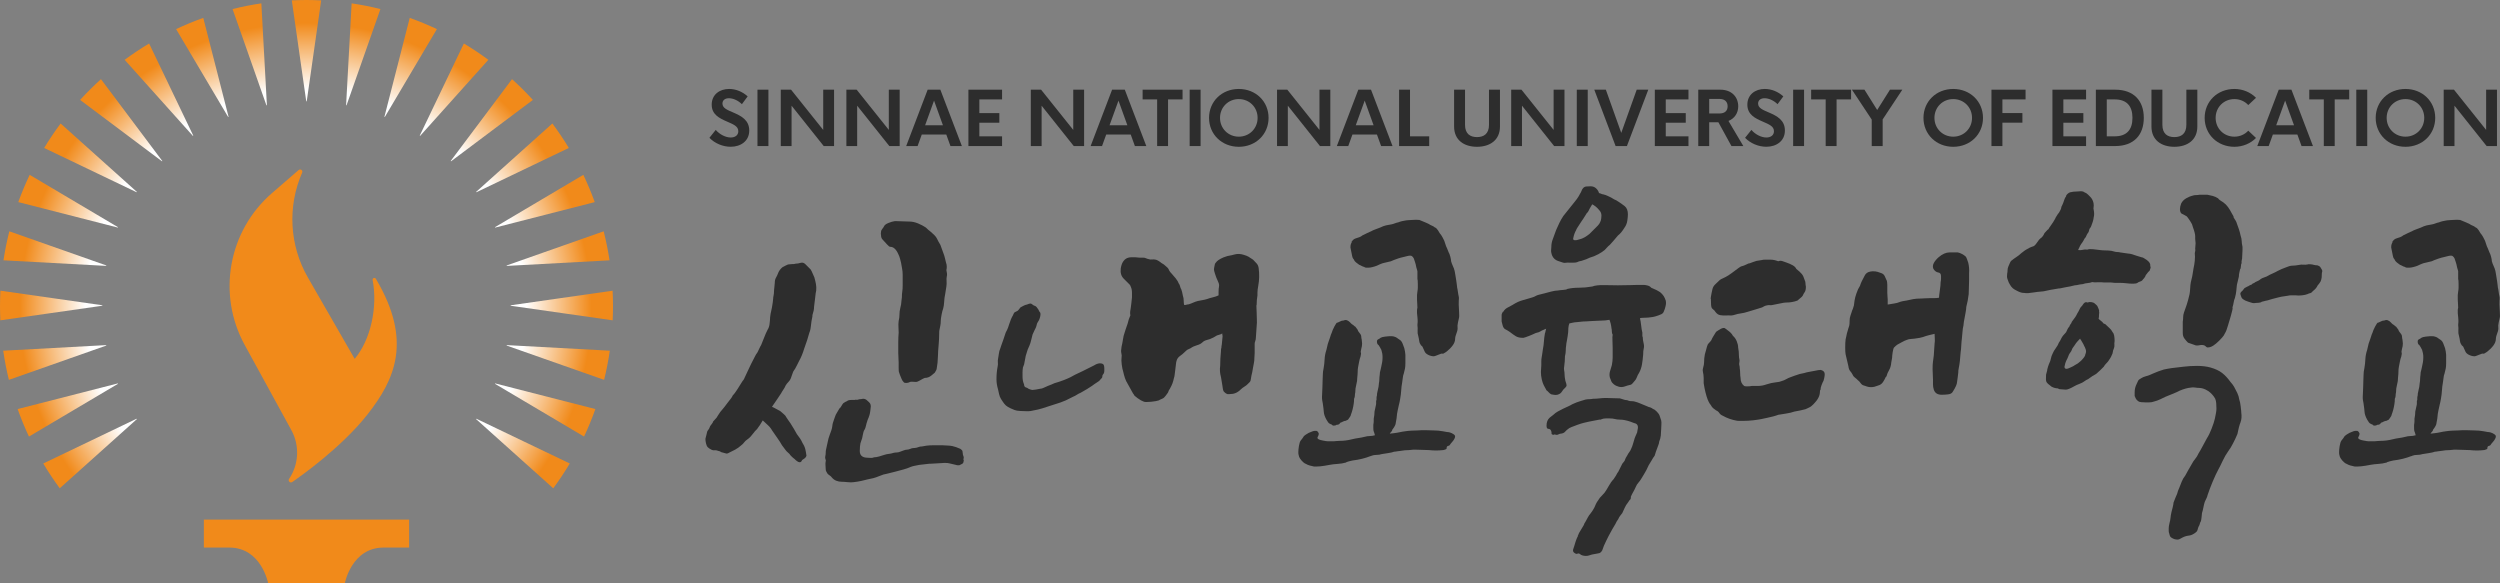 <?xml version="1.0" encoding="UTF-8"?><svg xmlns="http://www.w3.org/2000/svg" xmlns:xlink="http://www.w3.org/1999/xlink" viewBox="0 0 3990.93 930.67"><rect x="0" y="0" width="3990.93" height="930.67" fill="#808080" stroke="none"/><defs><style>.g{fill:url(#f);}.h{fill:url(#d);}.i{fill:url(#e);}.j{fill:#2d2d2d;}.k{fill:#f18a1a;fill-rule:evenodd;}</style><radialGradient id="d" cx="487.93" cy="493.08" fx="487.93" fy="493.08" r="456.3" gradientTransform="matrix(1, 0, 0, 1, 0, 0)" gradientUnits="userSpaceOnUse"><stop offset="0" stop-color="#fff"/><stop offset=".77" stop-color="#fff"/><stop offset="1" stop-color="#f18a1a"/></radialGradient><radialGradient id="e" r="456.3" xlink:href="#d"/><radialGradient id="f" r="456.3" xlink:href="#d"/></defs><g id="a"/><g id="b"><g id="c"><g><path d="M1268.19,732.58c-1.28-.85-2.88-2.24-4.8-4.16-1.92-1.92-2.88-3.09-2.88-3.52-4.27-3.84-6.4-5.97-6.4-6.4-.86-1.28-1.82-2.56-2.88-3.84-1.07-1.28-2.03-2.56-2.88-3.84-2.14-3.84-4.59-7.68-7.36-11.52-2.78-3.84-5.44-7.68-8-11.52-.86-1.28-1.6-2.45-2.24-3.52-.64-1.06-1.39-2.02-2.24-2.88l-2.56-2.56c-.86-.85-2.24-2.13-4.16-3.84-1.92-1.7-3.31-2.98-4.16-3.84-.43,.43-1.28,1.82-2.56,4.16-1.28,2.35-2.78,4.59-4.48,6.72-1.28,2.14-2.56,3.74-3.84,4.8-1.28,1.07-2.14,2.03-2.56,2.88-.86,.86-1.82,2.03-2.88,3.52-1.07,1.5-2.03,2.67-2.88,3.52l-2.56,2.56c-.86,.86-1.82,1.6-2.88,2.24-1.07,.64-2.03,1.39-2.88,2.24-.43,.43-1.18,1.28-2.24,2.56-1.07,1.28-1.82,2.14-2.24,2.56l-3.84,3.2c-.86,.86-1.92,1.71-3.2,2.56-1.28,.86-2.99,1.92-5.12,3.2-1.71,.86-3.42,1.71-5.12,2.56-1.71,.86-2.99,1.5-3.84,1.92-2.56,1.71-4.7,2.14-6.4,1.28l-7.04-1.92c-.86-.85-1.92-1.38-3.2-1.6-1.28-.21-2.35-.53-3.2-.96-1.28-.42-2.67-.53-4.16-.32-1.5,.22-3.1-.1-4.8-.96-2.56-1.28-4.48-2.56-5.76-3.84s-2.24-3.3-2.88-6.08c-.64-2.77-.96-5.22-.96-7.36l1.92-7.68c.42-2.98,1.17-5.01,2.24-6.08,1.06-1.06,2.24-3.3,3.52-6.72,.85-1.28,1.81-2.56,2.88-3.84,1.06-1.28,1.6-2.34,1.6-3.2,.85-.85,1.81-1.92,2.88-3.2,1.06-1.28,2.02-2.34,2.88-3.2,.85-1.28,1.49-2.34,1.92-3.2,.42-.85,1.7-2.77,3.84-5.76l6.4-7.68c2.56-3.41,4.58-6.08,6.08-8,1.49-1.92,2.98-3.84,4.48-5.76,1.49-1.92,2.45-3.52,2.88-4.8,2.13-2.13,4.48-5.22,7.04-9.28,2.56-4.05,4.9-7.78,7.04-11.2,1.28-2.13,2.24-3.52,2.88-4.16,.64-.64,1.38-2.02,2.24-4.16,.85-1.7,2.45-5.12,4.8-10.24,2.34-5.12,4.16-8.96,5.44-11.52,1.7-2.98,3.41-6.29,5.12-9.92,1.7-3.62,3.41-6.5,5.12-8.64,.85-1.7,1.81-3.73,2.88-6.08,1.06-2.34,2.02-4.16,2.88-5.44l3.84-9.6c1.28-3.41,2.45-6.29,3.52-8.64,1.06-2.34,2.02-4.37,2.88-6.08,1.7-2.56,2.77-5.65,3.2-9.28,.42-3.62,.64-5.65,.64-6.08,0-2.98,.32-6.29,.96-9.92,.64-3.62,1.38-7.14,2.24-10.56,.42-2.56,.85-5.22,1.28-8,.42-2.77,.64-4.8,.64-6.08s.21-2.88,.64-4.8c.42-1.92,.64-3.73,.64-5.44,0-2.13,.21-4.8,.64-8,.42-3.2,.64-5.44,.64-6.72,0-3.41,.64-6.18,1.92-8.32,1.28-2.13,2.56-4.9,3.84-8.32,1.28-2.98,3.41-5.76,6.4-8.32,1.7-.85,3.3-1.7,4.8-2.56,1.49-.85,2.88-1.49,4.16-1.92,1.28,0,2.34-.1,3.2-.32,.85-.21,2.13-.32,3.84-.32h1.92c.85,0,1.49-.1,1.92-.32,.42-.21,.85-.32,1.28-.32,2.56,0,5.12-.42,7.68-1.28,2.98-.85,5.54-.21,7.68,1.92l6.4,6.4c1.7,1.28,2.98,2.99,3.84,5.12,.85,2.14,1.7,4.06,2.56,5.76,1.28,2.14,2.34,5.34,3.2,9.6,.85,2.99,1.38,6.3,1.6,9.92,.21,3.63-.11,6.94-.96,9.92-.43,3.42-.86,7.04-1.28,10.88-.43,3.84-.86,7.26-1.28,10.24,0,2.14-.22,4.27-.64,6.4-.43,2.14-1.07,4.48-1.92,7.04,0,2.14-.22,3.84-.64,5.12-.43,1.71-.75,3.42-.96,5.12-.22,1.71-.54,4.27-.96,7.68,0,.86-.22,2.35-.64,4.48-.43,2.14-1.07,4.27-1.92,6.4-.86,3.42-2.03,7.36-3.52,11.84-1.5,4.48-3.1,9.07-4.8,13.76-.86,2.99-2.03,6.3-3.52,9.92-1.5,3.63-2.88,6.51-4.16,8.64-.43,.86-1.71,3.42-3.84,7.68-2.14,4.27-3.63,6.83-4.48,7.68-.86,.86-1.82,2.99-2.88,6.4-1.07,3.42-1.82,5.55-2.24,6.4-.86,2.14-2.14,4.06-3.84,5.76-1.71,1.71-3.2,3.63-4.48,5.76-.86,2.14-2.03,4.27-3.52,6.4-1.5,2.14-2.67,4.06-3.52,5.76-1.28,1.71-2.35,3.31-3.2,4.8-.86,1.5-1.92,3.1-3.2,4.8-1.28,2.14-2.67,4.16-4.16,6.08-1.5,1.92-2.88,3.95-4.16,6.08,2.13,.86,4.48,2.03,7.04,3.52,2.56,1.5,4.69,2.67,6.4,3.52,.85,.86,2.45,2.24,4.8,4.16,2.34,1.92,3.73,3.52,4.16,4.8,.85,1.28,1.92,2.88,3.2,4.8s2.56,3.74,3.84,5.44c3.84,5.98,7.25,11.74,10.24,17.28,1.7,2.14,3.41,4.48,5.12,7.04,1.7,2.56,2.98,4.91,3.84,7.04,.85,1.28,1.7,2.78,2.56,4.48,.42,1.28,.85,2.35,1.28,3.2,.42,.86,.96,3.1,1.6,6.72,.64,3.63,.96,5.66,.96,6.08-.43,1.71-1.39,3.1-2.88,4.16-1.5,1.07-2.88,2.03-4.16,2.88-1.71,5.12-5.76,4.48-12.16-1.92Zm257.92,9.6c-1.71-.42-3.52-.85-5.44-1.28-1.92-.42-3.74-.85-5.44-1.28-1.28-.42-3.84-.64-7.68-.64-1.71,0-3.31,.11-4.8,.32-1.5,.22-3.31,.32-5.44,.32s-3.95,.11-5.44,.32c-1.5,.22-3.31,.32-5.44,.32h-2.56c-7.68,.86-13.23,1.5-16.64,1.92-1.71,.43-3.84,.86-6.4,1.28-2.56,.43-4.91,1.07-7.04,1.92-3.84,1.71-7.79,3.1-11.84,4.16-4.06,1.07-8.43,2.24-13.12,3.52l-7.68,1.92c-1.71,.43-3.42,.86-5.12,1.28-1.71,.43-3.63,.86-5.76,1.28-2.56,.86-5.12,1.82-7.68,2.88-2.56,1.07-5.34,2.03-8.32,2.88-1.71,.43-4.7,1.07-8.96,1.92-2.99,.86-6.51,1.71-10.56,2.56-4.06,.86-8,1.5-11.84,1.92-2.56,.43-5.87,.43-9.92,0-4.06-.42-7.36-.64-9.92-.64s-5.23-.53-8-1.6c-2.78-1.06-5.23-2.88-7.36-5.44-.43-.85-1.6-1.92-3.52-3.2-1.92-1.28-3.1-2.34-3.52-3.2-.43-.85-.96-1.81-1.6-2.88-.64-1.06-.96-2.45-.96-4.16s-.11-3.62-.32-5.76c-.22-2.13-.11-4.26,.32-6.4,.42-.85,.32-1.92-.32-3.2-.64-1.28-.75-2.98-.32-5.12,.42-1.28,.64-2.98,.64-5.12s.21-4.05,.64-5.76c.85-3.41,1.6-6.82,2.24-10.24,.64-3.41,1.17-5.76,1.6-7.04,.42-1.7,1.06-3.62,1.92-5.76,.85-2.13,1.7-4.48,2.56-7.04,.85-2.56,1.38-4.9,1.6-7.04,.21-2.13,.53-3.84,.96-5.12,.42-1.28,1.06-3.2,1.92-5.76,.85-2.56,1.7-4.9,2.56-7.04,.42-.85,1.17-2.13,2.24-3.84,1.06-1.7,1.81-2.98,2.24-3.84,.85-1.7,1.6-2.77,2.24-3.2,.64-.42,1.17-1.06,1.6-1.92,1.7-2.98,2.98-4.9,3.84-5.76,2.56-1.7,4.48-2.77,5.76-3.2,1.28-1.28,3.62-1.92,7.04-1.92h5.12c.85-.42,1.81-.53,2.88-.32,1.06,.22,2.02,.11,2.88-.32,1.28-.42,2.45-.64,3.52-.64s2.45-.21,4.16-.64c2.56,0,4.69,.86,6.4,2.56,.85,.86,1.92,1.82,3.2,2.88,1.28,1.07,2.13,2.46,2.56,4.16,.42,1.28,.42,3.1,0,5.44-.43,2.35-.64,4.16-.64,5.44,0,.43-.22,1.6-.64,3.52-.43,1.92-1.07,3.95-1.92,6.08-.43,.86-.96,2.14-1.6,3.84-.64,1.71-.96,2.78-.96,3.2-.43,.86-.96,2.78-1.6,5.76-.64,2.99-1.39,5.12-2.24,6.4-1.28,1.71-2.24,4.59-2.88,8.64-.64,4.06-1.39,6.94-2.24,8.64-1.28,2.99-2.03,6.19-2.24,9.6-.22,3.42-.32,5.76-.32,7.04,0,3.42,.85,5.98,2.56,7.68,1.28,1.28,2.77,2.14,4.48,2.56,1.7,.43,3.2,.64,4.48,.64,1.7,0,3.52,.11,5.44,.32,1.92,.22,3.94-.1,6.08-.96,2.13,0,4.69-.42,7.68-1.28,2.98-.85,5.76-1.7,8.32-2.56,2.56-.85,5.01-1.38,7.36-1.6,2.34-.21,4.8-.74,7.36-1.6,1.7-.42,3.41-.64,5.12-.64s3.62-.42,5.76-1.28c.42,0,1.28-.32,2.56-.96s2.13-.96,2.56-.96c2.13-.85,3.94-1.28,5.44-1.28s3.3-.42,5.44-1.28c1.7-.85,3.3-1.28,4.8-1.28s3.3-.21,5.44-.64c1.28-.42,2.56-.85,3.84-1.28,1.28-.42,2.77-.64,4.48-.64,1.7-.42,4.16-.85,7.36-1.28,3.2-.42,6.93-.64,11.2-.64h14.08l11.52,.64,4.48,.64c3.84,.86,8.1,2.35,12.8,4.48,1.7,1.28,2.77,2.35,3.2,3.2l.64,4.48c0,1.28,.32,2.56,.96,3.84,.64,1.28,.74,2.56,.32,3.84-.43,.86-.43,1.6,0,2.24,.42,.64,.42,1.39,0,2.24,0,1.28-.43,2.35-1.28,3.2,0,.43-1.07,1.07-3.2,1.92-.86,.86-2.14,1.28-3.84,1.28s-2.99-.21-3.84-.64Zm-64-132.48c-2.99,0-5.12-.1-6.4-.32-1.28-.21-2.78,.11-4.48,.96-.43,.43-1.71,.75-3.84,.96-2.14,.22-3.63-.1-4.48-.96-1.71-1.7-2.88-3.41-3.52-5.12-.64-1.7-1.18-2.98-1.6-3.84-.43-.85-.64-1.38-.64-1.6s-.22-.74-.64-1.6c-.86-2.13-1.39-3.73-1.6-4.8-.22-1.06-.32-3.09-.32-6.08v-8.32c0-2.98-.11-5.54-.32-7.68-.22-2.13-.32-4.69-.32-7.68v-17.28c0-4.69,.21-9.81,.64-15.36,0-2.98-.11-5.97-.32-8.96-.22-2.98-.11-6.18,.32-9.6,.85-3.41,1.28-6.82,1.28-10.24s.42-6.82,1.28-10.24c0-.42,.21-1.38,.64-2.88,.42-1.49,.64-2.45,.64-2.88,0-.85,.21-2.88,.64-6.08,.42-3.2,.64-5.01,.64-5.44,0-3.84,.21-6.93,.64-9.28,.42-2.34,.64-5.65,.64-9.92v-16.64c0-3.41-.32-6.82-.96-10.24-.64-3.41-1.18-6.4-1.6-8.96-.43-1.7-.96-3.84-1.6-6.4s-1.6-5.12-2.88-7.68c-3.42-7.68-7.68-11.52-12.8-11.52-1.28,0-3.1-1.38-5.44-4.16-2.35-2.77-4.59-5.22-6.72-7.36-1.71-1.7-2.56-4.05-2.56-7.04-.43-1.7-.43-3.41,0-5.12,0-1.7,.64-3.3,1.92-4.8,1.28-1.49,2.34-3.09,3.2-4.8,.85-1.7,3.09-3.3,6.72-4.8,3.62-1.49,6.93-2.45,9.92-2.88h3.84c3.41,0,6.72,.11,9.92,.32,3.2,.22,6.5,.32,9.92,.32,4.26,0,8.74,.96,13.44,2.88,4.69,1.92,8.96,4.16,12.8,6.72l.64,.64c2.13,2.14,3.94,3.74,5.44,4.8,1.49,1.07,3.3,2.67,5.44,4.8,2.98,2.56,5.12,5.23,6.4,8,1.28,2.78,2.98,5.87,5.12,9.28,.42,.86,1.28,3.2,2.56,7.04,1.28,3.84,2.13,6.19,2.56,7.04,.85,2.14,1.6,4.59,2.24,7.36,.64,2.78,1.17,5.02,1.6,6.72,.85,2.14,1.28,4.38,1.28,6.72s-.22,4.16-.64,5.44c.42,1.71,.74,3.52,.96,5.44,.21,1.92,.1,3.52-.32,4.8-.43,2.14-.54,4.7-.32,7.68,.21,2.99,.1,5.76-.32,8.32-.43,2.14-.75,4.16-.96,6.08-.22,1.92-.54,3.95-.96,6.08-.86,3.84-1.39,7.9-1.6,12.16-.22,4.27-.75,7.9-1.6,10.88-.86,2.14-1.71,5.44-2.56,9.92-.86,4.48-1.28,7.79-1.28,9.92,0,2.56-.22,4.91-.64,7.04-.43,2.14-.86,4.27-1.28,6.4-.43,.86-.64,3.52-.64,8s-.22,9.28-.64,14.4c-.43,4.27-.75,8.32-.96,12.16-.22,3.84-.32,6.4-.32,7.68l-.64,10.88-1.28,8.96c0,.86-.32,1.92-.96,3.2-.64,1.28-1.39,2.56-2.24,3.84-.86,.86-2.78,2.46-5.76,4.8-2.99,2.35-6.4,3.52-10.24,3.52-2.14,.86-4.59,2.14-7.36,3.84-2.78,1.71-5.02,2.56-6.72,2.56Z" style="fill:#2d2d2d;"/><path d="M1590.75,605.22c0-7.25,.64-14.08,1.92-20.48,.42-2.13,.53-4.16,.32-6.08-.22-1.92-.11-3.94,.32-6.08,.42-2.13,.85-4.8,1.28-8,.42-3.2,1.06-5.65,1.92-7.36,.42-1.28,1.17-3.52,2.24-6.72,1.06-3.2,2.02-5.86,2.88-8,.85-2.13,1.6-4.37,2.24-6.72,.64-2.34,1.17-3.94,1.6-4.8,.85-1.7,1.7-3.41,2.56-5.12,.85-1.7,1.7-4.05,2.56-7.04,2.13-6.82,4.26-11.94,6.4-15.36,.42-.85,.85-1.81,1.28-2.88,.42-1.06,1.06-1.81,1.92-2.24l3.84-1.92c.85-.42,1.7-1.28,2.56-2.56,.85-1.28,1.7-2.34,2.56-3.2,1.7-.85,3.3-1.7,4.8-2.56,1.49-.85,3.3-1.49,5.44-1.92,.85-.42,2.02-.85,3.52-1.28,1.49-.42,2.66-.42,3.52,0,.85,.43,1.6,.96,2.24,1.6,.64,.64,1.6,1.18,2.88,1.6,1.7,.43,3.2,1.71,4.48,3.84,.85,.86,1.6,2.03,2.24,3.52,.64,1.5,1.38,2.67,2.24,3.52,.85,1.71,.64,4.7-.64,8.96-.43,1.71-1.5,3.84-3.2,6.4-.86,1.28-1.39,2.56-1.6,3.84-.22,1.28-.75,2.99-1.6,5.12-.43,.86-1.28,2.56-2.56,5.12-1.28,2.56-2.14,4.48-2.56,5.76-.86,2.99-1.6,5.98-2.24,8.96-.64,2.99-1.6,5.98-2.88,8.96l-2.56,5.76-3.2,10.24c-.43,2.14-.86,4.38-1.28,6.72-.43,2.35-.86,4.59-1.28,6.72,0,.43-.32,1.28-.96,2.56-.64,1.28-.96,2.14-.96,2.56-.43,2.99-.64,5.55-.64,7.68v5.76c0,5.12,.64,9.18,1.92,12.16,.42,.86,.64,1.6,.64,2.24s.21,1.39,.64,2.24c.42,.86,1.06,1.39,1.92,1.6,.85,.22,1.7,.54,2.56,.96,.85,.86,2.24,1.6,4.16,2.24,1.92,.64,3.3,.96,4.16,.96,1.28,0,3.09-.21,5.44-.64,2.34-.42,4.58-.85,6.72-1.28,1.7,0,3.62-.53,5.76-1.6,2.13-1.06,4.26-2.02,6.4-2.88,2.56-.85,4.48-1.6,5.76-2.24,1.28-.64,2.98-1.38,5.12-2.24,2.98-.85,5.76-1.7,8.32-2.56,2.56-.85,4.9-1.7,7.04-2.56,2.13-.85,3.94-1.6,5.44-2.24,1.49-.64,3.09-1.38,4.8-2.24,3.41-1.7,5.76-2.98,7.04-3.84,2.13-.85,4.16-1.81,6.08-2.88,1.92-1.06,3.94-2.02,6.08-2.88l7.68-3.84c1.7-.85,3.41-1.7,5.12-2.56,1.7-.85,3.41-1.7,5.12-2.56,4.69-2.98,8.74-4.05,12.16-3.2,2.13,.43,3.41,1.5,3.84,3.2,.42,1.28,.64,2.78,.64,4.48v3.84c0,2.56-.64,4.48-1.92,5.76-.86,.86-1.28,2.03-1.28,3.52s-.64,2.67-1.92,3.52c-.86,.86-1.6,1.71-2.24,2.56-.64,.86-1.39,1.5-2.24,1.92-2.14,1.28-4.06,2.56-5.76,3.84-1.71,1.28-3.2,2.35-4.48,3.2-4.27,2.99-10.24,6.62-17.92,10.88-2.14,.86-4.16,1.92-6.08,3.2-1.92,1.28-3.95,2.35-6.08,3.2l-11.52,5.76c-2.99,1.28-5.98,2.46-8.96,3.52-2.99,1.07-5.98,2.03-8.96,2.88-2.56,.86-5.55,1.82-8.96,2.88-3.42,1.07-7.04,2.24-10.88,3.52-2.56,.86-4.91,1.5-7.04,1.92-2.14,.43-4.27,.86-6.4,1.28-3.42,.86-6.08,1.28-8,1.28h-4.16c-2.14,0-5.23-.1-9.28-.32-4.06-.21-7.15-.74-9.28-1.6-2.14-.85-4.16-1.7-6.08-2.56-1.92-.85-3.52-1.7-4.8-2.56-2.14-1.28-3.95-2.88-5.44-4.8-1.5-1.92-3.31-4.58-5.44-8-1.28-2.13-2.24-4.58-2.88-7.36-.64-2.77-1.18-5.22-1.6-7.36-.86-2.98-1.5-5.76-1.92-8.32-.43-2.56-.64-5.33-.64-8.32Zm375.04,23.68c-1.28,0-2.67,.11-4.16,.32-1.5,.22-2.88-.1-4.16-.96-.86-.42-2.14-1.49-3.84-3.2-.86-1.28-1.39-2.98-1.6-5.12-.22-2.13-.54-4.26-.96-6.4l-1.92-11.52c-1.71-5.97-2.14-11.94-1.28-17.92,0-3.41,.1-7.25,.32-11.52,.21-4.26,.53-8.32,.96-12.16v-1.28c0-1.7,.21-2.98,.64-3.84,0-1.7,.21-3.41,.64-5.12l1.28-13.44c0-.85-.11-1.6-.32-2.24-.22-.64-.32-1.38-.32-2.24-.86,.86-2.24,1.5-4.16,1.92-1.92,.43-3.31,.86-4.16,1.28-1.71,.86-2.99,1.6-3.84,2.24-.86,.64-2.35,1.39-4.48,2.24-1.28,.86-3.63,1.71-7.04,2.56-3.42,.86-5.98,2.14-7.68,3.84-2.14,2.14-5.12,3.74-8.96,4.8-3.84,1.07-7.26,2.67-10.24,4.8-2.14,.86-3.74,1.6-4.8,2.24-1.07,.64-2.46,1.82-4.16,3.52-2.56,2.56-5.23,4.8-8,6.72-2.78,1.92-4.59,4.59-5.44,8-.43,1.28-.75,3.2-.96,5.76-.22,2.56-.54,5.23-.96,8-.43,2.78-.75,5.34-.96,7.68-.22,2.35-.54,3.95-.96,4.8-.86,3.84-1.71,6.94-2.56,9.28-.86,2.35-2.35,5.44-4.48,9.28-.86,.86-1.5,2.03-1.92,3.52-.43,1.5-1.07,2.67-1.92,3.52-.86,1.28-1.71,2.46-2.56,3.52-.86,1.07-1.71,2.03-2.56,2.88-.86,.86-2.14,1.6-3.84,2.24-1.71,.64-3.2,1.39-4.48,2.24-2.14,.86-6.3,1.6-12.48,2.24-6.19,.64-10.14,.54-11.84-.32-2.56-.85-5.76-2.66-9.6-5.44-3.84-2.77-5.76-4.58-5.76-5.44-.86-.85-2.46-3.52-4.8-8-2.35-4.48-3.95-7.36-4.8-8.64-2.14-3.41-3.74-6.72-4.8-9.92-1.07-3.2-2.03-6.72-2.88-10.56-.86-2.56-1.6-6.18-2.24-10.88-.64-4.69-.75-8.53-.32-11.52,.42-2.13,.32-4.37-.32-6.72-.64-2.34-.54-5.86,.32-10.56,.85-3.41,1.6-7.25,2.24-11.52,.64-4.26,1.38-7.46,2.24-9.6,.42-1.7,1.17-4.05,2.24-7.04,1.06-2.98,2.02-5.76,2.88-8.32,1.28-5.54,2.77-10.02,4.48-13.44-.43-2.13-.54-4.16-.32-6.08,.21-1.92,.53-3.94,.96-6.08,.42-2.56,.74-5.12,.96-7.68,.21-2.56,.53-5.54,.96-8.96v-7.68c0-1.7-.22-3.62-.64-5.76-.43-.85-.86-2.02-1.28-3.52-.43-1.49-1.07-2.66-1.92-3.52-2.14-2.13-5.23-5.22-9.28-9.28-4.06-4.05-5.66-9.49-4.8-16.32,1.28-8.53,4.69-14.08,10.24-16.64,2.13-.85,4.26-1.28,6.4-1.28h6.4c1.28,0,2.45,.11,3.52,.32,1.06,.22,2.24,.32,3.52,.32h5.76c1.7,0,3.2,.32,4.48,.96,1.28,.64,2.98,1.18,5.12,1.6,.85,.43,2.34,.54,4.48,.32,2.13-.21,4.05-.1,5.76,.32,.85,0,2.34,.64,4.48,1.92,2.13,1.28,3.62,2.35,4.48,3.2,2.13,1.28,3.52,2.14,4.16,2.56,.64,.43,1.38,1.07,2.24,1.92,.85,.86,1.7,1.6,2.56,2.24,.85,.64,1.7,1.6,2.56,2.88,.85,2.14,1.81,3.84,2.88,5.12,1.06,1.28,2.02,2.35,2.88,3.2,1.28,1.28,3.2,3.52,5.76,6.72,2.56,3.2,4.26,6.08,5.12,8.64,.85,.86,1.49,2.24,1.92,4.16,.42,1.92,1.06,3.52,1.92,4.8,.42,.86,.85,2.24,1.28,4.16,.42,1.92,.85,3.95,1.28,6.08,.85,2.56,1.28,5.02,1.28,7.36s.21,4.8,.64,7.36h1.92c.85,0,1.38-.1,1.6-.32,.21-.21,.53-.32,.96-.32,1.7,0,3.84-.53,6.4-1.6,2.56-1.06,4.9-2.02,7.04-2.88,2.13-.85,5.22-1.6,9.28-2.24,4.05-.64,7.36-1.38,9.92-2.24,2.13-.85,5.01-1.7,8.64-2.56,3.62-.85,6.72-1.92,9.28-3.2v-5.12c0-3.84,.21-6.61,.64-8.32,.42-2.13,.32-4.05-.32-5.76-.64-1.7-1.18-2.98-1.6-3.84-.86-1.7-1.6-3.41-2.24-5.12-.64-1.7-1.39-3.84-2.24-6.4-.43-1.28-.86-2.77-1.28-4.48-.43-1.7-.43-3.41,0-5.12,.42-1.7,.74-3.3,.96-4.8,.21-1.49,1.38-3.3,3.52-5.44,1.28-1.28,3.3-2.66,6.08-4.16,2.77-1.49,5.65-2.66,8.64-3.52,.85-.42,2.56-.85,5.12-1.28,2.56-.42,5.33-1.06,8.32-1.92,4.69-1.28,9.6-1.06,14.72,.64,2.98,.86,5.44,1.82,7.36,2.88,1.92,1.07,4.37,2.67,7.36,4.8,2.13,2.14,4.05,4.16,5.76,6.08,1.7,1.92,2.77,4.38,3.2,7.36,1.28,9.82,1.06,19.2-.64,28.16-.86,4.7-1.28,8.32-1.28,10.88v4.48c-.43,2.14-.75,4.59-.96,7.36-.22,2.78-.32,5.23-.32,7.36-.43,.86-.54,2.35-.32,4.48,.21,2.14,.32,4.91,.32,8.32,0,4.7,.1,8.43,.32,11.2,.21,2.78,.1,6.3-.32,10.56l-1.28,18.56c0,1.71-.32,3.42-.96,5.12-.64,1.71-.96,3.2-.96,4.48v14.72c0,2.14-.11,4.06-.32,5.76-.22,1.71-.32,3.84-.32,6.4,0,.86-.22,2.24-.64,4.16-.43,1.92-.86,4.16-1.28,6.72-.43,2.56-.86,5.02-1.28,7.36-.43,2.35-.86,4.16-1.28,5.44-.43,1.71-.75,3.63-.96,5.76-.22,2.14-.75,3.63-1.6,4.48l-3.2,3.2c-1.71,1.71-2.99,2.78-3.84,3.2-3.42,2.14-5.98,4.06-7.68,5.76-1.71,1.71-2.99,2.78-3.84,3.2-.86,.43-1.5,.86-1.92,1.28-3.42,1.71-6.4,2.56-8.96,2.56Z" style="fill:#2d2d2d;"/><path d="M2234.58,542.5c2.13,1.28,3.84,3.84,5.12,7.68,1.7,3.84,2.77,7.47,3.2,10.88,.42,2.56,.64,4.38,.64,5.44v13.12c0,3.42-.22,6.3-.64,8.64-.43,2.35-1.07,5.02-1.92,8-.86,2.14-1.39,4.48-1.6,7.04-.22,2.56-.54,4.91-.96,7.04-.86,4.7-1.39,9.07-1.6,13.12-.22,4.06-.75,8.43-1.6,13.12-.43,2.99-1.07,6.08-1.92,9.28-.86,3.2-1.5,6.08-1.92,8.64-.86,3.42-1.5,7.9-1.92,13.44l-1.28,7.04c0,1.28-.43,2.78-1.28,4.48-.86,1.71-1.92,3.42-3.2,5.12-.86,.86-1.28,1.6-1.28,2.24s-.43,1.39-1.28,2.24c-1.28,1.28-2.14,2.35-2.56,3.2l5.76-.64c3.84-.42,7.14-.96,9.92-1.6,2.77-.64,5.86-1.17,9.28-1.6,2.56-.42,5.86-.74,9.92-.96,4.05-.21,7.14-.32,9.28-.32,4.26-.42,9.49-.53,15.68-.32,6.18,.22,9.7,.32,10.56,.32,2.56,0,4.9,.11,7.04,.32,2.13,.22,4.48,.54,7.04,.96,.85,0,2.02,.22,3.52,.64,1.49,.43,2.66,.64,3.52,.64h1.28l3.2,.64c1.28,.43,2.34,.86,3.2,1.28,.85,.43,1.92,1.07,3.2,1.92,2.56,1.71,2.56,4.48,0,8.32-.43,.86-1.5,2.24-3.2,4.16-1.71,1.92-2.78,3.31-3.2,4.16-.43,.86-1.28,1.39-2.56,1.6-1.28,.22-2.14,.96-2.56,2.24v1.92l-.64,.64-.64,.64c-.86,.43-1.5,.64-1.92,.64-.86,.43-1.71,.64-2.56,.64-7.26,.86-14.72,.86-22.4,0-2.14,0-5.44-.1-9.92-.32-4.48-.21-8-.32-10.56-.32h-5.12c-.86,0-1.82,.11-2.88,.32-1.07,.22-2.24,.32-3.52,.32-2.14,0-4.38,.11-6.72,.32-2.35,.22-4.59,.54-6.72,.96-1.28,0-2.99,.22-5.12,.64-2.14,.43-3.84,.64-5.12,.64-2.14,.86-5.34,1.6-9.6,2.24-4.27,.64-7.68,1.18-10.24,1.6-2.56,.86-5.34,1.28-8.32,1.28s-5.55,.43-7.68,1.28c-.43,0-.64,.11-.64,.32s-.22,.32-.64,.32h-.64c-8.54,3.42-18.14,5.76-28.8,7.04-.43,0-2.24,.43-5.44,1.28-3.2,.86-4.8,1.5-4.8,1.92-4.7,1.28-9.18,2.03-13.44,2.24-4.27,.22-8.75,.75-13.44,1.6-.86,0-2.03,.22-3.52,.64-1.5,.43-2.67,.64-3.52,.64-3.42,.43-5.87,.75-7.36,.96-1.5,.22-3.31,.32-5.44,.32h-4.48c-2.14-.42-4.38-.96-6.72-1.6-2.35-.64-4.16-1.38-5.44-2.24-2.14-.85-3.74-1.81-4.8-2.88-1.07-1.06-2.03-2.02-2.88-2.88-.86-.85-1.6-1.81-2.24-2.88-.64-1.06-1.18-2.02-1.6-2.88-.86-2.98-1.28-4.9-1.28-5.76v-2.56c0-2.13,.32-5.22,.96-9.28,.64-4.05,1.6-6.93,2.88-8.64l2.56-3.2,2.56-3.84c1.28-1.28,3.84-2.98,7.68-5.12,.85-.42,1.92-.85,3.2-1.28,1.28-.42,2.34-.85,3.2-1.28,1.28-.42,2.56-.64,3.84-.64h1.92c1.7,.43,2.98,1.92,3.84,4.48,0,1.28-.43,2.78-1.28,4.48-.86,.86-1.07,1.92-.64,3.2,.85,1.28,3.41,2.35,7.68,3.2,4.26,.86,7.04,1.28,8.32,1.28h10.24c.85,0,2.02-.1,3.52-.32,1.49-.21,3.3-.32,5.44-.32,3.41,0,6.72-.21,9.92-.64,3.2-.42,6.5-1.06,9.92-1.92,3.41-.85,6.72-1.49,9.92-1.92,3.2-.42,6.5-1.06,9.92-1.92,2.98-.85,5.76-1.28,8.32-1.28s5.33-.42,8.32-1.28c-.86-3.41-1.5-5.44-1.92-6.08-.43-.64-.64-2.66-.64-6.08v-4.48c.42-2.13,.64-4.05,.64-5.76v-3.84c.85-4.26,1.28-8.1,1.28-11.52,.42-2.13,.74-3.62,.96-4.48,.21-.85,.53-2.34,.96-4.48,.42-1.28,.64-2.66,.64-4.16v-4.16c.42-.42,.64-1.06,.64-1.92v-2.88c0-1.06,.21-2.24,.64-3.52,0-2.13,.32-4.37,.96-6.72,.64-2.34,1.17-4.8,1.6-7.36l.64-5.76c.42-2.13,.64-4.16,.64-6.08s.21-4.37,.64-7.36c0-2.56,.42-5.12,1.28-7.68,.42-1.7,.85-3.62,1.28-5.76,.42-2.13,.85-4.26,1.28-6.4,.42-2.13,.64-4.9,.64-8.32,0-3.84-.64-7.68-1.92-11.52-1.71-3.41-3.2-5.97-4.48-7.68-1.71-.85-2.56-2.77-2.56-5.76,0-1.7,.74-2.88,2.24-3.52,1.49-.64,2.66-1.38,3.52-2.24,1.28-.85,3.62-1.49,7.04-1.92,3.41-.42,5.54-.64,6.4-.64h4.48c1.7,0,2.98,.22,3.84,.64,1.7,.43,2.98,.96,3.84,1.6,.85,.64,1.92,1.39,3.2,2.24l1.92,1.28Zm-122.88,101.76c-.86-4.26-1.28-7.04-1.28-8.32v-3.2c0-2.13,.1-4.37,.32-6.72,.21-2.34,.32-5.01,.32-8,0-4.26,.1-7.78,.32-10.56,.21-2.77,.32-5.65,.32-8.64,0-2.13,.1-3.94,.32-5.44,.21-1.49,.53-3.3,.96-5.44,.85-4.69,1.38-9.49,1.6-14.4,.21-4.9,1.17-9.92,2.88-15.04,.85-4.26,1.6-7.46,2.24-9.6,.64-2.13,1.6-4.9,2.88-8.32,.42-.85,.85-2.13,1.28-3.84,.42-1.7,1.06-3.41,1.92-5.12,.85-2.98,2.34-6.5,4.48-10.56,2.13-4.05,3.62-6.08,4.48-6.08h.64c2.13-.85,3.73-1.6,4.8-2.24,1.06-.64,2.24-.96,3.52-.96,.85,0,1.7-.21,2.56-.64,.85-.42,2.13-.42,3.84,0,2.13,.86,3.84,2.03,5.12,3.52,1.28,1.5,2.56,2.67,3.84,3.52,.42,0,1.17,.54,2.24,1.6,1.06,1.07,1.81,1.6,2.24,1.6,.42,.43,1.06,1.28,1.92,2.56,.85,1.28,1.49,2.14,1.92,2.56l.64,1.92c.42,.43,1.06,1.28,1.92,2.56,.85,1.28,1.49,2.14,1.92,2.56,.85,1.28,1.28,2.67,1.28,4.16s.21,2.88,.64,4.16l.64,6.4c0,2.99-.43,5.76-1.28,8.32-.86,3.42-1.07,5.55-.64,6.4,.42,.86,.21,2.99-.64,6.4-.86,2.14-1.6,4.91-2.24,8.32-.64,3.42-1.18,6.19-1.6,8.32-.43,2.56-.64,5.02-.64,7.36s-.22,5.44-.64,9.28c0,3.84-.54,7.68-1.6,11.52-1.07,3.84-1.6,7.9-1.6,12.16-.43,1.71-.64,3.42-.64,5.12s-.43,3.42-1.28,5.12c0,3.42-.22,6.19-.64,8.32-.86,5.98-2.35,11.74-4.48,17.28,0,.86-.54,2.03-1.6,3.52-1.07,1.5-2.03,2.88-2.88,4.16l-3.84,1.92c-1.28,0-2.78,.43-4.48,1.28-1.28,.86-2.24,1.28-2.88,1.28s-1.39,.64-2.24,1.92c-.86,1.28-2.56,1.92-5.12,1.92-.86,.86-2.35,1.28-4.48,1.28-.86,0-1.5-.21-1.92-.64-1.28-1.28-1.92-1.7-1.92-1.28l-2.56-1.28c-1.28-.42-2.99-2.56-5.12-6.4-2.56-4.69-3.95-8.74-4.16-12.16-.22-3.41-.75-7.89-1.6-13.44Zm91.52-280.96c3.41-1.7,6.5-2.88,9.28-3.52,2.77-.64,5.65-1.17,8.64-1.6,2.13-.42,3.94-.96,5.44-1.6,1.49-.64,3.3-1.17,5.44-1.6,2.13-.85,4.16-1.49,6.08-1.92,1.92-.42,4.16-.85,6.72-1.28,1.28,0,2.45-.1,3.52-.32,1.06-.21,2.88-.32,5.44-.32,5.12-.42,9.17-.42,12.16,0,2.13,.86,5.22,2.14,9.28,3.84,4.05,1.71,6.29,2.78,6.72,3.2,.42,.43,1.17,.86,2.24,1.28,1.06,.43,2.45,1.07,4.16,1.92,.85,.86,1.81,1.5,2.88,1.92,1.06,.43,2.02,1.28,2.88,2.56,.85,.86,1.81,2.24,2.88,4.16,1.06,1.92,2.02,3.31,2.88,4.16,1.28,1.71,2.34,3.42,3.2,5.12,.85,1.71,1.7,3.42,2.56,5.12,1.28,4.27,2.24,7.15,2.88,8.64,.64,1.5,1.17,2.67,1.6,3.52l2.56,6.4c.85,1.28,1.7,3.52,2.56,6.72,.85,3.2,1.28,5.66,1.28,7.36,0,.86,1.49,4.7,4.48,11.52,.85,2.14,1.6,5.44,2.24,9.92s1.17,7.79,1.6,9.92c.42,2.14,.74,4.59,.96,7.36,.21,2.78,.53,4.8,.96,6.08l1.28,8.32c.85,3.42,1.17,5.66,.96,6.72-.22,1.07-.32,3.95-.32,8.64v.64c0,2.14,.1,4.27,.32,6.4,.21,2.14,.32,4.48,.32,7.04,.42,3.42,.21,6.72-.64,9.92-.86,3.2-1.5,6.51-1.92,9.92,.42,3.84,.21,7.04-.64,9.6-.86,2.56-1.71,5.12-2.56,7.68-.43,1.71-.64,3.31-.64,4.8s-.43,3.31-1.28,5.44c-1.28,2.99-3.63,6.19-7.04,9.6s-6.4,5.76-8.96,7.04c-.86,.86-1.82,1.18-2.88,.96-1.07-.21-2.03-.1-2.88,.32-1.28,.43-3.2,1.18-5.76,2.24-2.56,1.07-4.27,1.6-5.12,1.6-2.99,0-5.98-.74-8.96-2.24-2.99-1.49-4.91-3.3-5.76-5.44l-3.2-7.04c0-.42-.54-1.06-1.6-1.92-1.07-.85-1.6-1.49-1.6-1.92-1.28-1.7-2.03-3.62-2.24-5.76-.22-2.13-.75-4.9-1.6-8.32-.86-2.56-1.18-5.22-.96-8,.21-2.77,.1-5.86-.32-9.28,.42-3.84,.53-6.72,.32-8.64-.22-1.92-.32-3.3-.32-4.16s-.11-1.81-.32-2.88c-.22-1.06-.32-2.24-.32-3.52v-4.16c0-1.49,.21-2.88,.64-4.16,0-2.13-.11-4.48-.32-7.04-.22-2.56-.32-4.48-.32-5.76v-7.68c0-1.28,.21-3.09,.64-5.44,.42-2.34,.64-4.37,.64-6.08v-5.76c0-4.26-.22-7.04-.64-8.32v-12.16l-.64-2.56c-.86-2.56-1.39-4.58-1.6-6.08-.22-1.49-.75-3.52-1.6-6.08l-1.92-5.76c-.86-1.7-1.92-2.98-3.2-3.84-1.28-.85-3.63-.85-7.04,0l-5.12,1.28c-3.84,.86-7.04,1.71-9.6,2.56-2.56,.86-4.91,1.71-7.04,2.56l-4.48,1.92c-2.99,.86-5.23,1.39-6.72,1.6-1.5,.22-3.74,.75-6.72,1.6-1.28,.43-2.67,.96-4.16,1.6-1.5,.64-3.1,1.39-4.8,2.24-2.14,.86-4.48,1.6-7.04,2.24-2.56,.64-4.7,.96-6.4,.96h-3.52c-1.5,0-2.67-.42-3.52-1.28-.86,0-2.24-.53-4.16-1.6-1.92-1.06-3.1-1.6-3.52-1.6-1.71-1.28-3.42-2.56-5.12-3.84-1.71-1.28-2.99-2.98-3.84-5.12-.86-.85-1.5-1.92-1.92-3.2-.43-1.28-.64-2.13-.64-2.56l-1.92-9.6c0-.42-.11-.96-.32-1.6-.22-.64-.32-1.17-.32-1.6v-1.28c0-2.56,.64-4.9,1.92-7.04v-1.28c0-.42,.21-.64,.64-.64,1.28-2.13,3.2-3.62,5.76-4.48,2.56-.85,4.48-1.49,5.76-1.92,2.13-.85,3.52-1.6,4.16-2.24,.64-.64,1.6-1.17,2.88-1.6,1.7-.85,3.62-1.81,5.76-2.88,2.13-1.06,4.26-2.02,6.4-2.88,1.28-.85,3.41-1.81,6.4-2.88,2.98-1.06,5.54-2.02,7.68-2.88Z" style="fill:#2d2d2d;"/><path d="M2594.26,616.74c-3.42,1.28-6.72,1.5-9.92,.64-3.2-.85-5.87-2.13-8-3.84-2.14-1.7-3.52-3.41-4.16-5.12-.64-1.7-1.39-3.62-2.24-5.76-.86-3.41-.75-6.82,.32-10.24,1.06-3.41,2.02-6.61,2.88-9.6,.85-4.69,1.28-8.74,1.28-12.16v-15.36c0-2.98-.11-6.72-.32-11.2-.22-4.48-.11-7.78,.32-9.92-.86-1.28-1.28-2.88-1.28-4.8s-.22-3.73-.64-5.44c-.43-4.69-1.5-9.17-3.2-13.44-4.27,.86-8.54,1.28-12.8,1.28l-14.08,.64c-2.14,0-4.06,.11-5.76,.32-1.71,.22-3.2,.32-4.48,.32-3.42,0-6.62,.22-9.6,.64-2.99,.43-5.12,.64-6.4,.64s-2.88,.22-4.8,.64c-1.92,.43-3.95,.86-6.08,1.28-.86,2.14-1.39,4.59-1.6,7.36-.22,2.78-.32,5.02-.32,6.72-.43,4.27-1.07,8.54-1.92,12.8-.86,4.27-1.28,7.04-1.28,8.32-.43,2.56-.64,5.23-.64,8s-.43,5.87-1.28,9.28c0,2.56-.11,5.23-.32,8-.22,2.78-.54,5.66-.96,8.64-.43,2.14-.43,4.16,0,6.08,.42,1.92,.64,3.95,.64,6.08,0,2.56,.42,5.98,1.28,10.24,.85,2.56,1.38,4.27,1.6,5.12,.21,.86,.32,1.71,.32,2.56s-.64,1.92-1.92,3.2c-1.28,1.28-2.35,2.35-3.2,3.2-.86,1.28-1.92,2.78-3.2,4.48-1.28,1.71-3.42,2.99-6.4,3.84-2.14,.43-4.06,.43-5.76,0-1.71-.42-2.99-.64-3.84-.64-1.71-.85-3.2-2.02-4.48-3.52-1.28-1.49-2.35-2.45-3.2-2.88-1.71-2.98-3.2-5.76-4.48-8.32-1.28-2.56-2.35-5.76-3.2-9.6-.43-2.13-.75-4.05-.96-5.76-.22-1.7-.32-3.62-.32-5.76s.1-3.94,.32-5.44c.21-1.49,.32-3.3,.32-5.44v-6.4c0-2.13,.21-4.26,.64-6.4,.42-2.13,.74-4.16,.96-6.08,.21-1.92,.53-4.16,.96-6.72,.85-4.26,1.38-8.32,1.6-12.16,.21-3.84,.74-8.1,1.6-12.8,.42-.85,.74-2.02,.96-3.52,.21-1.49,.53-2.88,.96-4.16-.43,.43-.86,.64-1.28,.64s-.86,.22-1.28,.64c-3.42,1.28-5.66,2.35-6.72,3.2-1.07,.86-3.52,1.71-7.36,2.56-.86,.43-2.24,1.07-4.16,1.92-1.92,.86-3.95,1.71-6.08,2.56-2.14,.86-4.16,1.6-6.08,2.24-1.92,.64-3.1,.96-3.52,.96-5.12,0-9.07-.85-11.84-2.56-2.78-1.7-6.08-4.05-9.92-7.04-2.56-1.7-4.91-3.09-7.04-4.16-2.14-1.06-3.63-3.52-4.48-7.36,0-.42-.22-1.28-.64-2.56-.43-1.28-.64-2.13-.64-2.56v-10.24c0-.85,.21-1.7,.64-2.56,.42-.85,.85-1.7,1.28-2.56h.64c1.7-2.98,4.05-5.22,7.04-6.72,2.98-1.49,5.54-2.88,7.68-4.16,3.41-2.13,6.29-3.73,8.64-4.8,2.34-1.06,5.01-2.02,8-2.88l8.96-2.56c2.56-.85,4.69-1.49,6.4-1.92,1.7-.42,3.62-1.28,5.76-2.56,1.7-.85,3.62-1.49,5.76-1.92,2.13-.42,4.69-1.06,7.68-1.92,2.98-.85,6.61-1.81,10.88-2.88,4.26-1.06,7.68-1.6,10.24-1.6,2.13-.42,5.01-.74,8.64-.96,3.62-.21,5.86-.74,6.72-1.6,5.54-1.28,11.73-1.92,18.56-1.92s13.86-.64,21.12-1.92c4.26-1.7,10.77-2.45,19.52-2.24,8.74,.22,15.89,.32,21.44,.32,5.97,0,12.48-.1,19.52-.32,7.04-.21,10.98-.32,11.84-.32h10.24c1.28,0,3.2,.32,5.76,.96,2.56,.64,4.48,1.82,5.76,3.52,1.7,.86,3.62,1.71,5.76,2.56,2.13,.86,3.84,1.71,5.12,2.56,2.13,.86,4.26,2.46,6.4,4.8,2.13,2.35,3.62,4.59,4.48,6.72,.85,2.14,1.38,3.52,1.6,4.16,.21,.64,.32,1.82,.32,3.52,0,1.28-.22,2.88-.64,4.8-.43,1.92-.86,3.52-1.28,4.8-.43,1.28-1.07,2.88-1.92,4.8-.86,1.92-2.56,3.31-5.12,4.16-1.71,.86-3.74,1.6-6.08,2.24-2.35,.64-4.38,1.18-6.08,1.6-2.14,.43-4.59,.75-7.36,.96-2.78,.22-5.23,.32-7.36,.32-2.56,0-4.48,.22-5.76,.64,.85,3.42,1.49,7.26,1.92,11.52,.42,4.27,1.06,8.11,1.92,11.52v5.12c0,.86,.21,1.5,.64,1.92,0,2.99,.42,6.19,1.28,9.6,.85,3.42,.96,6.3,.32,8.64-.64,2.35-.96,5.66-.96,9.92-.43,5.55-1.07,10.78-1.92,15.68-.86,4.91-2.35,9.28-4.48,13.12-.43,.43-.64,.86-.64,1.28-.43,.43-.64,.75-.64,.96s-.22,.54-.64,.96c-.43,.86-1.07,2.35-1.92,4.48-.86,2.14-1.71,3.63-2.56,4.48-1.28,1.28-2.46,2.67-3.52,4.16-1.07,1.5-2.24,2.46-3.52,2.88-3.84,.86-6.83,1.71-8.96,2.56Zm-51.2,268.16c-2.14,.42-4.06,.96-5.76,1.6-1.71,.64-3.63,.96-5.76,.96-1.28,0-2.88-.22-4.8-.64-1.92-.43-3.52-1.28-4.8-2.56-1.28-.86-2.56-.96-3.84-.32-1.28,.64-2.99,.1-5.12-1.6-1.71-1.28-2.24-3.1-1.6-5.44,.64-2.35,1.17-3.95,1.6-4.8,.42-1.71,1.17-4.16,2.24-7.36,1.06-3.2,2.02-5.66,2.88-7.36,.42-.43,.64-.86,.64-1.28,0-.86,.21-1.5,.64-1.92,.42-.86,.85-1.92,1.28-3.2,2.13-3.84,4.69-8.11,7.68-12.8,0-.43,.32-1.28,.96-2.56,.64-1.28,1.17-2.14,1.6-2.56,2.13-3.84,3.41-6.19,3.84-7.04,.42-.86,1.06-1.92,1.92-3.2,2.13-2.56,4.16-5.34,6.08-8.32,1.92-2.99,3.52-6.19,4.8-9.6l.64-1.28c.85-1.71,1.7-3.1,2.56-4.16,.85-1.07,1.92-2.67,3.2-4.8,1.7-1.71,3.2-3.31,4.48-4.8,1.28-1.49,2.34-2.66,3.2-3.52,2.13-2.98,4.37-6.61,6.72-10.88,2.34-4.26,4.8-7.68,7.36-10.24,1.28-2.13,2.56-4.05,3.84-5.76,.85-1.7,1.6-3.09,2.24-4.16,.64-1.06,1.17-1.81,1.6-2.24,.85-1.7,1.92-3.84,3.2-6.4s2.34-4.69,3.2-6.4l2.56-3.2c.85-.85,1.49-2.02,1.92-3.52,.42-1.49,1.49-3.52,3.2-6.08,1.28-2.56,2.45-4.48,3.52-5.76,1.06-1.28,2.02-2.98,2.88-5.12,1.28-2.56,2.34-5.44,3.2-8.64,.85-3.2,1.7-6.08,2.56-8.64,.42-1.28,.96-2.56,1.6-3.84,.64-1.28,1.38-2.98,2.24-5.12,0-.85,.21-2.13,.64-3.84,.42-1.7,.64-3.2,.64-4.48,0-2.56-1.07-4.48-3.2-5.76-1.71-.42-4.7-1.49-8.96-3.2-6.4-2.13-11.95-3.2-16.64-3.2-2.99,0-5.66-.32-8-.96-2.35-.64-5.23-.96-8.64-.96h-5.76c-2.56,0-4.91,.43-7.04,1.28-.43,.43-.86,.64-1.28,.64h-1.92c-2.99,.43-5.76,.96-8.32,1.6s-5.34,1.18-8.32,1.6c-2.14,.43-4.91,1.07-8.32,1.92-3.42,.86-6.83,1.92-10.24,3.2-3.42,1.28-6.51,2.46-9.28,3.52-2.78,1.07-4.8,2.24-6.08,3.52-1.71,1.28-3.2,2.67-4.48,4.16-1.28,1.5-3.42,2.46-6.4,2.88-1.28,0-2.46,.32-3.52,.96-1.07,.64-2.24,.96-3.52,.96-.86,0-1.39-.1-1.6-.32-.22-.21-.54-.32-.96-.32h-.64l-1.92,.64c-2.14-.42-3.1-1.28-2.88-2.56,.21-1.28-.11-2.77-.96-4.48-.86-1.7-2.24-2.56-4.16-2.56s-2.88-1.7-2.88-5.12c0-5.54,1.7-9.81,5.12-12.8,.85-.85,1.81-1.6,2.88-2.24,1.06-.64,2.02-1.38,2.88-2.24,2.13-2.13,4.58-3.94,7.36-5.44,2.77-1.49,5.44-2.88,8-4.16,4.26-2.13,7.46-3.62,9.6-4.48l2.56-1.28c2.13-1.28,3.84-2.13,5.12-2.56,1.28-.42,2.77-1.06,4.48-1.92,2.13-.85,4.37-1.6,6.72-2.24,2.34-.64,4.8-1.38,7.36-2.24,2.13-.42,4.16-.64,6.08-.64s3.94-.21,6.08-.64c3.41,0,6.82-.21,10.24-.64,3.41-.42,6.82-.64,10.24-.64,5.12,0,8.74,.11,10.88,.32,2.13,.22,5.97,.32,11.52,.32,.42,0,1.81,.43,4.16,1.28,2.34,.86,3.73,1.28,4.16,1.28,1.28,0,2.34,.11,3.2,.32,.85,.22,1.7,.54,2.56,.96,1.28,.43,2.88,.64,4.8,.64s3.52,.22,4.8,.64c3.41,.86,6.5,1.92,9.28,3.2,2.77,1.28,5.86,2.56,9.28,3.84,1.7,.86,2.88,1.39,3.52,1.6,.64,.22,1.06,.32,1.28,.32h.64c.21,0,1.17,.43,2.88,1.28l1.92,1.28c2.56,1.28,3.62,1.82,3.2,1.6-.43-.21,.42,.54,2.56,2.24,.85,.86,1.81,1.92,2.88,3.2,1.06,1.28,1.81,2.56,2.24,3.84,.42,1.28,.85,2.56,1.28,3.84,.42,1.28,.85,2.56,1.28,3.84,.42,2.14,.53,4.27,.32,6.4-.22,2.14-.32,4.7-.32,7.68,0,1.71-.11,3.31-.32,4.8-.22,1.5-.32,3.31-.32,5.44-.43,3.42-1.28,6.62-2.56,9.6,0,1.71-.64,4.06-1.92,7.04-.86,2.14-1.92,5.02-3.2,8.64-1.28,3.63-1.92,5.66-1.92,6.08s-.22,.86-.64,1.28c-.43,.43-.64,.86-.64,1.28,0-.42-.54,.22-1.6,1.92-1.07,1.71-1.82,2.99-2.24,3.84-3.42,5.12-6.19,10.24-8.32,15.36-1.28,2.14-2.56,4.38-3.84,6.72-1.28,2.35-2.78,4.8-4.48,7.36-1.28,2.14-2.78,4.16-4.48,6.08-1.71,1.92-2.99,3.95-3.84,6.08-1.28,2.99-2.67,5.76-4.16,8.32-1.5,2.56-2.88,5.33-4.16,8.32,.42,.42,.42,1.28,0,2.56-.43,1.28-1.07,2.13-1.92,2.56l-2.56,3.84c-2.14,2.56-3.84,5.33-5.12,8.32-1.28,2.98-2.56,5.76-3.84,8.32-.86,1.28-1.92,2.66-3.2,4.16-1.28,1.49-2.35,3.3-3.2,5.44-2.14,2.98-3.63,5.54-4.48,7.68-1.28,2.13-2.99,5.01-5.12,8.64-2.14,3.62-4.06,7.14-5.76,10.56l-3.84,7.68-3.84,8.32c-.43,.85-.96,2.34-1.6,4.48-.64,2.13-1.39,3.62-2.24,4.48-.43,.85-1.5,1.7-3.2,2.56-1.71,.42-3.31,.74-4.8,.96-1.5,.21-3.31,.53-5.44,.96Zm-66.56-481.28c-.43-2.13-.54-3.73-.32-4.8,.21-1.06,.32-2.45,.32-4.16,0-2.56,.21-4.9,.64-7.04,.42-2.13,1.06-4.26,1.92-6.4,.85-2.56,1.7-4.9,2.56-7.04,.85-2.13,1.7-4.48,2.56-7.04,1.7-3.84,3.41-7.57,5.12-11.2,1.7-3.62,3.84-7.36,6.4-11.2,4.26-5.54,9.38-11.94,15.36-19.2,2.13-2.56,4.16-5.12,6.08-7.68,1.92-2.56,3.73-5.54,5.44-8.96,.85-1.28,1.6-2.77,2.24-4.48,.64-1.7,1.38-2.98,2.24-3.84,1.28-1.7,3.09-2.66,5.44-2.88,2.34-.21,4.58-.32,6.72-.32,3.41,0,6.29,1.07,8.64,3.2,2.34,2.14,3.94,4.7,4.8,7.68,.85,0,2.13,.43,3.84,1.28,.85,.43,1.7,.64,2.56,.64,3.41,.86,5.86,1.71,7.36,2.56,1.49,.86,3.3,1.71,5.44,2.56,.85,.43,1.92,1.07,3.2,1.92,1.28,.86,2.98,1.71,5.12,2.56,5.54,3.42,10.02,6.51,13.44,9.28,3.41,2.78,5.12,7.15,5.12,13.12,0,2.56-.32,5.98-.96,10.24-.64,4.27-2.24,8.11-4.8,11.52-1.28,2.14-2.78,4.27-4.48,6.4-1.71,2.14-3.63,4.06-5.76,5.76-2.99,3.42-5.44,6.3-7.36,8.64-1.92,2.35-3.74,4.38-5.44,6.08-1.71,1.28-3.1,2.56-4.16,3.84-1.07,1.28-2.46,2.78-4.16,4.48-2.56,2.14-5.98,4.38-10.24,6.72-4.27,2.35-8.75,4.16-13.44,5.44-1.71,.86-3.63,1.71-5.76,2.56-2.14,.86-4.06,1.5-5.76,1.92-.86,.43-2.03,.75-3.52,.96-1.5,.22-3.1,.75-4.8,1.6-2.14,.86-5.44,1.18-9.92,.96-4.48-.21-8-.1-10.56,.32-1.28,0-2.99-.42-5.12-1.28-2.14-.85-4.06-1.49-5.76-1.92-5.55-2.13-8.96-6.4-10.24-12.8Zm55.04-60.8c-.43,.86-1.18,2.03-2.24,3.52-1.07,1.5-1.82,2.67-2.24,3.52-.43,.43-1.18,1.5-2.24,3.2-1.07,1.71-2.24,3.52-3.52,5.44s-2.46,3.74-3.52,5.44c-1.07,1.71-1.6,2.78-1.6,3.2-2.14,3.84-3.63,7.9-4.48,12.16-.86,2.56-.22,3.95,1.92,4.16,2.13,.22,4.26-.1,6.4-.96,3.84-.85,7.14-2.13,9.92-3.84,2.77-1.7,5.22-3.41,7.36-5.12l8.32-8.32,5.12-5.12c1.7-1.7,2.98-3.62,3.84-5.76,.85-1.7,1.38-3.62,1.6-5.76,.21-2.13,.32-3.62,.32-4.48,0-3.41-1.28-6.4-3.84-8.96-1.71-2.13-3.52-3.94-5.44-5.44-1.92-1.49-3.74-2.66-5.44-3.52-.43,.43-.75,.96-.96,1.6-.22,.64-.54,1.18-.96,1.6-.86,1.28-1.5,2.35-1.92,3.2l-1.92,3.84c-.86,1.71-1.6,2.78-2.24,3.2-.64,.43-1.39,1.5-2.24,3.2Z" style="fill:#2d2d2d;"/><path d="M2882.25,653.22c-2.99,.86-5.66,1.5-8,1.92-2.35,.43-5.66,1.07-9.92,1.92-3.42,1.28-7.9,2.35-13.44,3.2-5.55,.86-9.6,1.5-12.16,1.92-2.14,.86-4.8,1.71-8,2.56-3.2,.86-6.4,1.6-9.6,2.24-3.2,.64-6.19,1.28-8.96,1.92-2.78,.64-4.59,.96-5.44,.96-10.24,1.71-21.34,2.35-33.28,1.92-4.7-.85-8.86-1.92-12.48-3.2-3.63-1.28-7.36-2.98-11.2-5.12-2.14-.85-3.84-2.24-5.12-4.16-1.28-1.92-2.99-3.3-5.12-4.16l-2.56-1.92c-2.56-1.7-4.48-3.84-5.76-6.4-1.71-2.13-2.88-3.94-3.52-5.44-.64-1.49-1.18-2.66-1.6-3.52-1.28-3.41-2.46-7.25-3.52-11.52-1.07-4.26-2.03-9.17-2.88-14.72v-8c0-3.2-.43-6.72-1.28-10.56-.43-2.13-.22-4.48,.64-7.04,.85-2.56,1.28-5.12,1.28-7.68,0-2.13,.1-4.26,.32-6.4,.21-2.13,.53-4.26,.96-6.4,.85-2.56,1.6-5.22,2.24-8,.64-2.77,1.38-5.22,2.24-7.36,.42-.85,1.28-1.92,2.56-3.2,1.28-1.28,2.34-2.56,3.2-3.84,.85-2.13,2.02-4.37,3.52-6.72,1.49-2.34,2.88-4.58,4.16-6.72,1.7-1.28,4.05-2.77,7.04-4.48,2.98-1.7,5.33-2.13,7.04-1.28l5.12,3.84c1.28,.86,2.66,2.03,4.16,3.52,1.49,1.5,2.66,3.1,3.52,4.8,2.56,2.14,4.58,5.02,6.08,8.64,1.49,3.63,2.24,6.94,2.24,9.92,.85,4.27,1.28,8.75,1.28,13.44,0,1.71,.21,3.42,.64,5.12,.42,1.71,.42,3.42,0,5.12-.43,2.14-.43,3.74,0,4.8,.42,1.07,.64,2.67,.64,4.8,.42,2.56,.64,5.12,.64,7.68s.21,5.12,.64,7.68c0,5.55,1.92,9.82,5.76,12.8,.42,.43,2.02,.64,4.8,.64s5.22-.21,7.36-.64h9.28c4.9,0,9.7-.85,14.4-2.56,5.12-1.7,9.92-2.77,14.4-3.2,4.48-.42,7.57-1.06,9.28-1.92,2.98-.85,5.54-1.92,7.68-3.2,2.13-1.28,4.48-2.34,7.04-3.2,2.13-.85,4.16-1.6,6.08-2.24,1.92-.64,3.52-1.17,4.8-1.6,2.13-.85,4.48-1.49,7.04-1.92,2.56-.42,5.12-1.06,7.68-1.92,2.98-.42,6.93-1.17,11.84-2.24,4.9-1.06,8.42-1.6,10.56-1.6,3.41,.86,5.44,2.46,6.08,4.8,.64,2.35,.1,6.51-1.6,12.48-.86,1.28-1.92,3.63-3.2,7.04-1.28,3.42-1.71,5.55-1.28,6.4-.86,.86-1.28,2.14-1.28,3.84s-.22,3.42-.64,5.12c-.86,3.42-2.67,6.83-5.44,10.24-2.78,3.42-5.23,5.98-7.36,7.68-.86,.86-2.24,1.71-4.16,2.56-1.92,.86-3.74,1.71-5.44,2.56Zm-69.76-238.08c1.28-.42,3.09-.64,5.44-.64h8c2.13,0,4.26,.22,6.4,.64,2.13,.43,4.26,1.07,6.4,1.92,2.13-.85,4.26-.96,6.4-.32,2.13,.64,4.26,1.39,6.4,2.24,3.84,1.28,7.25,2.78,10.24,4.48,2.98,1.71,4.9,3.63,5.76,5.76,3.84,2.99,6.82,5.76,8.96,8.32,1.7,2.14,3.2,5.34,4.48,9.6,.85,1.71,1.28,3.42,1.28,5.12s.21,3.42,.64,5.12c0,4.27-.64,7.26-1.92,8.96-1.28,1.71-2.35,3.63-3.2,5.76-.86,1.28-2.14,2.56-3.84,3.84-1.71,1.28-3.2,2.56-4.48,3.84-5.55,2.14-11.74,3.2-18.56,3.2-1.71,0-4.48,.43-8.32,1.28-3.84,.86-8.11,1.71-12.8,2.56-1.71,.43-3.2,.54-4.48,.32-1.28-.21-2.78-.1-4.48,.32-2.14,.43-3.74,.96-4.8,1.6-1.07,.64-2.03,1.18-2.88,1.6l-10.24,3.2c-4.7,1.28-8.96,2.56-12.8,3.84-3.84,1.28-7.47,2.14-10.88,2.56-3.42,.43-6.72,1.18-9.92,2.24-3.2,1.07-6.3,1.39-9.28,.96-8.11,.43-13.44,.11-16-.96-2.56-1.06-4.91-3.3-7.04-6.72-.86-.85-1.71-1.6-2.56-2.24-.86-.64-1.5-1.38-1.92-2.24-.43-.85-.75-2.34-.96-4.48-.22-2.13-.32-5.33-.32-9.6-.43-.85-.54-1.38-.32-1.6,.21-.21,.32-.74,.32-1.6,.42-2.13,.74-3.94,.96-5.44,.21-1.49,.74-3.94,1.6-7.36,.85-2.98,2.34-5.44,4.48-7.36,2.13-1.92,4.48-4.16,7.04-6.72,.85-.85,2.56-1.81,5.12-2.88,2.56-1.06,5.54-2.66,8.96-4.8,3.84-2.56,7.68-5.33,11.52-8.32,3.84-2.98,6.61-4.9,8.32-5.76,3.41-.85,6.29-1.92,8.64-3.2,2.34-1.28,4.16-1.92,5.44-1.92,1.28-.42,2.98-1.06,5.12-1.92,2.13-.85,4.05-1.49,5.76-1.92l8.32-1.28Zm287.36,215.04c-6.83,0-11.1-2.77-12.8-8.32-.86-2.56-1.28-5.33-1.28-8.32v-7.68l-.64-16.64c0-5.12,.21-9.17,.64-12.16,.42-2.98,.85-6.18,1.28-9.6,0-2.13,.21-5.44,.64-9.92,.42-4.48,.64-7.57,.64-9.28,.42-2.56,.53-5.01,.32-7.36-.22-2.34-.32-5.01-.32-8-3.42,.86-6.51,1.6-9.28,2.24-2.78,.64-5.87,1.6-9.28,2.88-1.28,.43-2.99,.86-5.12,1.28-2.14,.43-4.91,.86-8.32,1.28-2.99,.43-5.23,.64-6.72,.64s-3.31,.43-5.44,1.28c-2.56,.86-5.34,2.14-8.32,3.84-2.99,1.71-5.34,2.99-7.04,3.84-1.28,.86-2.99,2.35-5.12,4.48-.86,.86-1.6,3.31-2.24,7.36-.64,4.06-.96,7.15-.96,9.28l-1.28,7.04c-.43,5.12-1.6,9.28-3.52,12.48-1.92,3.2-3.31,6.51-4.16,9.92l-1.28,1.28c-.86,2.14-2.24,4.7-4.16,7.68-1.92,2.99-4.59,4.91-8,5.76-2.14,.86-4.06,1.5-5.76,1.92-1.71,.43-3.63,.64-5.76,.64s-4.16-.32-6.08-.96-3.52-1.17-4.8-1.6c-2.14-.42-3.95-1.7-5.44-3.84-1.5-2.13-2.88-3.62-4.16-4.48-2.14-2.13-3.95-3.73-5.44-4.8-1.5-1.06-2.67-2.66-3.52-4.8-.86-1.7-2.03-3.41-3.52-5.12-1.5-1.7-2.46-4.26-2.88-7.68l-4.48-19.2c-.43-2.13-.64-5.76-.64-10.88s.21-9.38,.64-12.8c.42-1.28,.85-3.2,1.28-5.76,.42-2.56,1.06-5.12,1.92-7.68,.42-1.28,.85-2.77,1.28-4.48,.42-1.7,.85-2.98,1.28-3.84,.42-1.7,.64-4.26,.64-7.68s.42-6.18,1.28-8.32c.85-2.13,1.49-4.05,1.92-5.76,.42-1.7,1.06-3.41,1.92-5.12,.42-1.7,.85-3.09,1.28-4.16,.42-1.06,.64-2.02,.64-2.88,.42-4.26,1.06-8.1,1.92-11.52,.85-3.41,2.34-7.68,4.48-12.8,.42-.85,.96-1.81,1.6-2.88,.64-1.06,1.17-2.02,1.6-2.88,.42-1.7,1.28-3.94,2.56-6.72,1.28-2.77,2.77-5.65,4.48-8.64,1.28-2.98,3.41-5.12,6.4-6.4,2.56-.85,4.9-1.28,7.04-1.28,2.98,0,5.54,.32,7.68,.96,2.13,.64,4.26,1.39,6.4,2.24,2.13,.86,3.73,2.35,4.8,4.48,1.06,2.14,2.02,4.27,2.88,6.4,.42,.43,.74,1.5,.96,3.2,.21,1.71,.32,3.2,.32,4.48v12.8c0,2.14,.1,4.06,.32,5.76,.21,1.71,.32,3.2,.32,4.48v8.32c2.56-.42,5.86-.96,9.92-1.6,4.05-.64,6.93-1.38,8.64-2.24,.85-.42,2.77-.96,5.76-1.6,2.98-.64,4.9-.96,5.76-.96,3.41-.85,6.93-1.6,10.56-2.24,3.62-.64,7.78-.96,12.48-.96,1.7,0,3.73-.1,6.08-.32,2.34-.21,5.22-.32,8.64-.32h6.4c2.56,0,5.12-.21,7.68-.64,0-.42,.1-1.81,.32-4.16,.21-2.34,.53-4.8,.96-7.36,.42-2.56,.74-5.12,.96-7.68,.21-2.56,.32-4.48,.32-5.76,.42-1.7,.64-3.41,.64-5.12v-4.48c0-3.41-1.5-5.33-4.48-5.76-2.99-.42-5.55-2.34-7.68-5.76-1.28-2.98-1.07-6.08,.64-9.28,1.7-3.2,4.26-6.29,7.68-9.28,5.97-5.12,11.73-7.68,17.28-7.68h13.44c2.13,.43,4.37,1.28,6.72,2.56,2.34,1.28,3.94,2.35,4.8,3.2,1.28,.86,2.24,2.35,2.88,4.48,.64,2.14,1.38,4.27,2.24,6.4,1.28,5.55,1.7,11.1,1.28,16.64v10.88c0,3.42-.11,7.58-.32,12.48-.22,4.91-.32,8.22-.32,9.92-.43,3.84-.96,7.36-1.6,10.56-.64,3.2-1.39,6.51-2.24,9.92,0,2.14-.43,5.44-1.28,9.92-.86,4.48-1.71,9.07-2.56,13.76,0,.86-.11,1.71-.32,2.56-.22,.86-.32,1.92-.32,3.2-.86,3.42-1.39,6.94-1.6,10.56-.22,3.63-.54,7.15-.96,10.56-.43,2.99-.75,6.72-.96,11.2-.22,4.48-.54,7.79-.96,9.92-.43,5.98-.86,10.88-1.28,14.72-.43,3.84-1.07,7.9-1.92,12.16-.43,1.71-.64,3.84-.64,6.4-.43,2.99-.75,5.66-.96,8-.22,2.35-.54,4.59-.96,6.72,0,3.42-2.35,8.75-7.04,16-1.28,2.14-3.63,3.42-7.04,3.84-3.42,.43-6.83,.64-10.24,.64Z" style="fill:#2d2d2d;"/><path d="M3231.05,467.62c-2.14,0-4.06-.32-5.76-.96-1.71-.64-2.99-1.17-3.84-1.6-1.71-.85-3.52-1.81-5.44-2.88-1.92-1.06-3.74-2.66-5.44-4.8-.86-1.28-1.6-2.45-2.24-3.52-.64-1.06-1.18-2.02-1.6-2.88-.86-2.13-1.6-4.16-2.24-6.08-.64-1.92-.75-4.58-.32-8,.42-1.7,.64-3.52,.64-5.44s.42-3.94,1.28-6.08c.85-1.7,1.6-3.41,2.24-5.12,.64-1.7,1.38-2.98,2.24-3.84,2.56-2.13,5.33-4.16,8.32-6.08,2.98-1.92,5.54-3.94,7.68-6.08,2.13-1.7,3.94-3.09,5.44-4.16,1.49-1.06,3.52-2.24,6.08-3.52,1.28-.85,2.77-1.6,4.48-2.24,1.7-.64,3.2-1.17,4.48-1.6,1.7-1.28,3.52-3.41,5.44-6.4,1.92-2.98,3.52-4.9,4.8-5.76,.85-.42,1.92-1.38,3.2-2.88,1.28-1.49,2.34-3.3,3.2-5.44,.85-.85,1.92-2.02,3.2-3.52,1.28-1.49,2.34-2.45,3.2-2.88,.85-1.7,2.02-3.52,3.52-5.44,1.49-1.92,2.88-3.94,4.16-6.08,.85-1.7,1.6-2.98,2.24-3.84,.64-.85,1.17-1.92,1.6-3.2l3.2-5.12c.85-.85,1.6-1.81,2.24-2.88,.64-1.06,1.38-2.45,2.24-4.16,.85-1.7,1.28-2.98,1.28-3.84s.42-1.92,1.28-3.2l1.92-4.48c.85-2.13,1.49-3.94,1.92-5.44,.42-1.49,1.28-3.09,2.56-4.8,0-1.28,.74-2.56,2.24-3.84,1.49-1.28,2.88-2.13,4.16-2.56,3.41-.85,7.04-1.28,10.88-1.28,1.7,0,3.3-.1,4.8-.32,1.49-.21,3.09-.1,4.8,.32,.42,0,.85,.22,1.28,.64,.42,.43,.85,.64,1.28,.64,2.13,.86,3.94,2.03,5.44,3.52,1.49,1.5,2.66,2.67,3.52,3.52,2.13,2.14,3.62,4.48,4.48,7.04,.85,1.71,1.28,4.06,1.28,7.04,0,1.28-.11,2.46-.32,3.52-.22,1.07-.11,2.24,.32,3.52,.85,4.7,.85,8.54,0,11.52,0,.43-.22,1.71-.64,3.84-.43,2.14-1.07,4.27-1.92,6.4-.43,.86-.86,2.03-1.28,3.52-.43,1.5-1.07,2.67-1.92,3.52-.86,.86-1.39,2.03-1.6,3.52-.22,1.5-.75,2.88-1.6,4.16-.86,.86-1.6,2.03-2.24,3.52-.64,1.5-1.18,2.67-1.6,3.52-1.28,1.28-2.14,2.46-2.56,3.52-.43,1.07-1.5,2.88-3.2,5.44-.86,.86-1.92,2.46-3.2,4.8-1.28,2.35-2.35,4.59-3.2,6.72,2.56,.43,5.01,.32,7.36-.32,2.34-.64,4.8-.74,7.36-.32,2.13-.85,5.12-1.06,8.96-.64,3.84,.43,7.46,.86,10.88,1.28,2.98,.43,5.97,.64,8.96,.64s6.18,.22,9.6,.64l5.12,1.28c1.28,.43,2.77,.64,4.48,.64s3.2,.22,4.48,.64l13.44,1.92c1.28,0,3.09,.32,5.44,.96,2.34,.64,4.58,1.39,6.72,2.24,1.28,.43,2.66,.86,4.16,1.28,1.49,.43,2.88,.86,4.16,1.28,1.7,0,4.58,1.5,8.64,4.48,4.05,2.99,5.86,5.98,5.44,8.96,0,.43,.1,.96,.32,1.6,.21,.64,.32,1.18,.32,1.6-.43,.86-.75,1.82-.96,2.88-.22,1.07-.54,1.82-.96,2.24-1.28,.86-2.78,2.56-4.48,5.12-.86,.86-1.39,1.6-1.6,2.24-.22,.64-.54,1.39-.96,2.24-.86,1.28-1.5,2.14-1.92,2.56s-.86,.86-1.28,1.28c-.86,1.71-2.35,2.88-4.48,3.52-2.14,.64-3.63,1.39-4.48,2.24-1.28,.86-3.63,1.28-7.04,1.28s-6.83-.21-10.24-.64c-3.42-.42-6.62-.64-9.6-.64h-8.96c-1.28,0-3.42-.21-6.4-.64h-10.88c-2.99-.42-6.4-.53-10.24-.32-3.84,.22-6.83,.11-8.96-.32-2.14,.86-4.59,1.39-7.36,1.6-2.78,.22-5.23,.75-7.36,1.6-.43,0-1.28,.11-2.56,.32-1.28,.22-2.14,.32-2.56,.32-3.42,.86-5.98,1.28-7.68,1.28-4.7,1.28-9.82,2.35-15.36,3.2-2.14,.43-4.16,.86-6.08,1.28-1.92,.43-3.52,.64-4.8,.64-5.12,.86-9.5,1.6-13.12,2.24-3.63,.64-7.15,1.39-10.56,2.24-.86,0-1.92,.11-3.2,.32-1.28,.22-2.35,.32-3.2,.32-.43,0-1.6,.11-3.52,.32-1.92,.22-4.16,.54-6.72,.96-2.56,.43-5.12,.75-7.68,.96-2.56,.22-4.91,.11-7.04-.32Zm53.76,152.32c-2.99,0-6.19-.85-9.6-2.56-4.7-3.41-7.47-5.97-8.32-7.68-.86-1.7-1.07-5.54-.64-11.52,.42-2.13,.85-3.73,1.28-4.8,.42-1.06,.64-2.24,.64-3.52,.85-3.41,1.7-6.18,2.56-8.32,1.7-3.41,2.77-6.4,3.2-8.96,.42-2.56,1.49-5.54,3.2-8.96,.85-2.13,2.45-4.8,4.8-8,2.34-3.2,3.94-6.08,4.8-8.64,1.28-1.7,2.34-3.52,3.2-5.44,.85-1.92,1.92-3.73,3.2-5.44,.85-.85,1.7-1.81,2.56-2.88,.85-1.06,1.7-2.02,2.56-2.88,.85-2.13,1.7-3.94,2.56-5.44,.85-1.49,1.7-2.66,2.56-3.52,.42-1.28,1.06-2.56,1.92-3.84,.85-.85,1.38-1.7,1.6-2.56,.21-.85,.53-1.49,.96-1.92,3.84-4.69,6.61-8.96,8.32-12.8,.42-.85,1.06-1.92,1.92-3.2,.42-.85,.85-1.7,1.28-2.56,.42-.85,.85-1.7,1.28-2.56,.42-.85,1.17-1.81,2.24-2.88,1.06-1.06,1.81-2.02,2.24-2.88,.42-.85,1.28-1.81,2.56-2.88,1.28-1.06,2.98-1.17,5.12-.32,1.7-.85,3.73-1.06,6.08-.64,2.34,.43,3.94,1.07,4.8,1.92,.85,.86,1.81,1.71,2.88,2.56,1.06,.86,1.81,1.92,2.24,3.2,.42,1.28,.96,2.56,1.6,3.84,.64,1.28,.74,2.35,.32,3.2,.42,.43,.53,1.28,.32,2.56-.22,1.28-.32,2.35-.32,3.2v2.24c0,1.07-.22,2.24-.64,3.52,.42,.86,1.38,1.82,2.88,2.88,1.49,1.07,2.66,2.03,3.52,2.88,.42,1.28,1.38,2.14,2.88,2.56,1.49,.43,2.66,1.28,3.52,2.56,1.28,1.28,2.88,2.78,4.8,4.48,1.92,1.71,3.52,3.84,4.8,6.4,1.28,1.28,2.13,3.2,2.56,5.76,.42,2.56,.64,5.34,.64,8.32-.43,2.56-.54,4.7-.32,6.4,.21,1.71-.11,3.63-.96,5.76-.86,1.71-1.39,3.52-1.6,5.44-.22,1.92-.75,3.52-1.6,4.8-.86,2.14-1.71,3.84-2.56,5.12-.86,1.28-1.71,2.56-2.56,3.84-.43,.86-1.6,2.24-3.52,4.16s-3.31,3.74-4.16,5.44c-2.14,2.14-4.06,4.06-5.76,5.76-1.71,1.71-3.84,3.63-6.4,5.76-1.71,.86-3.74,2.03-6.08,3.52-2.35,1.5-4.59,3.1-6.72,4.8-2.14,.86-4.16,2.03-6.08,3.52-1.92,1.5-4.59,2.88-8,4.16-2.56,.86-5.34,2.14-8.32,3.84-2.14,1.28-4.7,2.56-7.68,3.84-2.99,1.28-5.55,1.71-7.68,1.28-2.14,0-3.63-.1-4.48-.32-.86-.21-2.14-.32-3.84-.32l-2.56-1.28Zm10.88-34.56c0,1.71,.64,2.78,1.92,3.2,.85,.43,2.13,.32,3.84-.32,1.7-.64,3.41-1.38,5.12-2.24,2.13-.85,4.05-1.92,5.76-3.2,1.7-.85,3.2-1.7,4.48-2.56,1.28-.85,2.34-1.7,3.2-2.56,1.28-.85,3.09-2.66,5.44-5.44,2.34-2.77,3.52-5.01,3.52-6.72,1.28-2.56,1.49-5.12,.64-7.68-.86-2.56-1.71-4.48-2.56-5.76-.86-2.13-1.6-3.62-2.24-4.48-.64-.85-1.39-2.13-2.24-3.84-.43-.85-.86-1.49-1.28-1.92-.43-.42-.64-.85-.64-1.28-2.99,2.99-5.12,5.34-6.4,7.04-1.28,1.71-2.14,2.99-2.56,3.84-.43,.43-.96,1.18-1.6,2.24-.64,1.07-1.18,1.82-1.6,2.24-.86,1.71-1.28,2.78-1.28,3.2-.43,.43-.64,.86-.64,1.28-2.56,3.42-4.06,5.98-4.48,7.68-.43,1.28-.96,2.56-1.6,3.84-.64,1.28-1.39,2.78-2.24,4.48-.43,.86-.86,2.03-1.28,3.52-.43,1.5-.86,3.31-1.28,5.44Zm227.2,114.56c2.56-3.84,5.12-9.06,7.68-15.68,2.56-6.61,4.26-11.84,5.12-15.68,.42-2.13,.96-4.8,1.6-8,.64-3.2,.96-5.86,.96-8,0-2.98-.11-5.86-.32-8.64-.22-2.77-.75-5.22-1.6-7.36-2.56-4.69-6.19-8.74-10.88-12.16-3.42-2.13-6.3-3.52-8.64-4.16-2.35-.64-4.16-.96-5.44-.96-2.14,0-4.59-.21-7.36-.64-2.78-.42-6.3-.21-10.56,.64-2.56,.43-5.66,1.28-9.28,2.56-3.63,1.28-6.51,2.56-8.64,3.84-.86,.43-3.63,1.6-8.32,3.52-4.7,1.92-8.11,3.31-10.24,4.16-2.56,1.28-5.44,2.67-8.64,4.16-3.2,1.5-6.51,2.67-9.92,3.52-2.14,.86-4.59,1.28-7.36,1.28h-6.72c-1.71,0-3.74-.1-6.08-.32-2.35-.21-3.95-.74-4.8-1.6-2.56-1.7-4.27-4.05-5.12-7.04-.43-.85-.64-1.06-.64-.64s0-1.7,0-6.4,1.06-9.17,3.2-13.44c.85-1.7,1.6-3.3,2.24-4.8,.64-1.49,2.24-2.88,4.8-4.16,1.7-1.28,4.48-2.45,8.32-3.52,3.84-1.06,7.46-2.45,10.88-4.16,1.7-.85,4.58-2.02,8.64-3.52,4.05-1.49,6.93-2.45,8.64-2.88,3.84-.85,8-1.6,12.48-2.24s10.77-1.38,18.88-2.24c3.41-.42,6.93-.74,10.56-.96,3.62-.21,7.36-.32,11.2-.32s7.57,.22,11.2,.64c3.62,.43,6.93,1.07,9.92,1.92,7.68,2.14,13.86,5.02,18.56,8.64,4.69,3.63,9.17,8.43,13.44,14.4,.85,.86,1.92,2.14,3.2,3.84,1.28,1.71,2.13,2.99,2.56,3.84,1.7,2.99,3.41,6.3,5.12,9.92,1.7,3.63,2.77,7.15,3.2,10.56,.85,2.14,1.6,5.76,2.24,10.88,.64,5.12,.96,8.54,.96,10.24,.85,5.55,.42,10.67-1.28,15.36-.86,2.14-1.71,4.8-2.56,8-.86,3.2-1.5,6.08-1.92,8.64,0,.86-.43,2.14-1.28,3.84-.86,1.71-1.71,3.63-2.56,5.76l-3.84,7.68c-2.14,4.27-4.48,8.11-7.04,11.52-3.42,4.7-6.51,10.03-9.28,16-2.78,5.98-5.02,10.46-6.72,13.44-2.99,5.55-6.08,12.16-9.28,19.84-3.2,7.68-5.87,14.72-8,21.12-.43,2.13-1.07,3.94-1.92,5.44-.86,1.49-1.71,3.3-2.56,5.44-.86,2.56-1.6,5.54-2.24,8.96-.64,3.41-1.39,6.4-2.24,8.96,0,.42-.22,2.56-.64,6.4-.43,3.84-.86,6.18-1.28,7.04-.86,1.28-1.39,2.56-1.6,3.84-.22,1.28-.75,2.56-1.6,3.84-.86,1.7-1.39,3.2-1.6,4.48-.22,1.28-.75,2.56-1.6,3.84-2.56,2.56-5.55,4.48-8.96,5.76-1.28,.42-2.88,.74-4.8,.96-1.92,.21-3.95,.74-6.08,1.6-2.14,.85-4.27,1.92-6.4,3.2-2.14,1.28-4.27,1.7-6.4,1.28-1.28,0-2.88-.43-4.8-1.28-1.92-.86-3.31-1.71-4.16-2.56s-1.39-1.82-1.6-2.88c-.22-1.07-.54-2.24-.96-3.52-.43-.86-.64-2.14-.64-3.84v-3.84c0-2.14,.42-4.91,1.28-8.32,.85-2.99,1.38-5.76,1.6-8.32,.21-2.56,.74-5.76,1.6-9.6,.42-1.28,1.06-3.74,1.92-7.36,.85-3.63,1.28-6.08,1.28-7.36,.85-2.56,1.81-5.02,2.88-7.36,1.06-2.35,2.02-4.59,2.88-6.72,.85-3.41,1.92-6.4,3.2-8.96,1.28-3.41,2.66-6.93,4.16-10.56,1.49-3.62,3.3-6.72,5.44-9.28,1.7-2.98,3.41-6.08,5.12-9.28,1.7-3.2,3.62-6.5,5.76-9.92,1.28-2.56,2.98-5.12,5.12-7.68,2.13-2.56,3.84-5.33,5.12-8.32,2.13-3.41,4.37-7.36,6.72-11.84,2.34-4.48,4.58-8.64,6.72-12.48Zm19.84-156.16c-3.42,3.42-6.62,6.08-9.6,8-2.99,1.92-5.98,2.88-8.96,2.88-.86,0-1.71-.42-2.56-1.28-.86-.85-1.71-1.49-2.56-1.92-2.14-.85-4.8-.96-8-.32s-5.66,.54-7.36-.32c-2.14-.85-3.95-1.49-5.44-1.92-1.5-.42-3.31-1.06-5.44-1.92-2.14-2.13-4.06-4.37-5.76-6.72-1.71-2.34-2.56-5.22-2.56-8.64v-17.92c.42-2.56,.64-5.01,.64-7.36s.42-4.8,1.28-7.36c1.7-4.69,3.2-8.96,4.48-12.8,1.28-3.84,2.77-9.38,4.48-16.64,.42-2.13,.74-5.22,.96-9.28,.21-4.05,.53-7.14,.96-9.28,1.7-5.97,3.2-13.65,4.48-23.04,.85-3.41,1.49-7.36,1.92-11.84,.42-4.48,.42-8.42,0-11.84,.85-2.98,1.06-5.33,.64-7.04l.64-8.96-.64-7.04v-4.48c0-1.28-.32-3.2-.96-5.76-.64-2.56-1.39-4.9-2.24-7.04-1.28-3.84-1.92-5.86-1.92-6.08s-1.07-2.02-3.2-5.44c-2.56-3.84-4.27-6.18-5.12-7.04-.86-.42-1.82-.96-2.88-1.6-1.07-.64-2.03-1.17-2.88-1.6-3.42-.85-5.12-3.62-5.12-8.32,0-2.56,.64-5.54,1.92-8.96,1.7-3.41,4.37-6.18,8-8.32,3.62-2.13,7.36-3.62,11.2-4.48,.85-.42,2.24-.64,4.16-.64s4.16-.21,6.72-.64h11.52c2.56,.43,5.44,1.07,8.64,1.92,3.2,.86,6.08,2.14,8.64,3.84,.85,1.28,2.13,2.46,3.84,3.52,1.7,1.07,3.2,2.03,4.48,2.88,2.98,2.14,5.54,4.7,7.68,7.68,2.13,2.99,4.05,6.19,5.76,9.6,.85,1.71,1.6,2.99,2.24,3.84,.64,.86,.96,1.92,.96,3.2,.85,1.28,1.81,2.78,2.88,4.48,1.06,1.71,1.81,3.42,2.24,5.12,.85,2.14,1.92,5.12,3.2,8.96,1.28,3.84,2.13,7.04,2.56,9.6,1.28,3.84,1.92,6.94,1.92,9.28s.42,5.44,1.28,9.28v5.76c0,2.14-.11,4.27-.32,6.4-.22,2.14-.32,4.27-.32,6.4,0,.43-.22,1.6-.64,3.52-.43,1.92-.43,3.1,0,3.52-.86,1.71-1.28,3.63-1.28,5.76s-.43,3.63-1.28,4.48c-.43,2.14-.86,4.06-1.28,5.76-.43,1.71-.64,3.63-.64,5.76l-3.2,13.44c-.43,3.42-.75,6.62-.96,9.6-.22,2.99-.96,6.83-2.24,11.52-.86,1.71-1.5,3.95-1.92,6.72-.43,2.78-1.07,5.44-1.92,8,.42,.86,.32,2.46-.32,4.8-.64,2.35-1.39,5.23-2.24,8.64-1.28,3.84-2.78,8.86-4.48,15.04-1.71,6.19-3.42,10.56-5.12,13.12-.86,2.14-2.24,4.27-4.16,6.4-1.92,2.14-3.52,3.84-4.8,5.12Zm121.6-72.32h-7.04c-1.71,0-3.42,.22-5.12,.64-2.14,.43-4.27,.75-6.4,.96-2.14,.22-4.91,.75-8.32,1.6-3.42,.86-6.72,1.71-9.92,2.56-3.2,.86-6.08,1.71-8.64,2.56-.86,0-1.92,.22-3.2,.64-1.28,.43-2.99,.86-5.12,1.28-.86,.86-2.46,1.39-4.8,1.6-2.35,.22-3.95,.32-4.8,.32-2.14,.43-3.95,.43-5.44,0-1.5-.42-3.52-1.06-6.08-1.92-.86-.42-1.71-.74-2.56-.96-.86-.21-1.71-.53-2.56-.96-1.71-.85-3.2-1.81-4.48-2.88-1.28-1.06-2.35-3.3-3.2-6.72-.43-1.28-.32-2.34,.32-3.2,.64-.85,1.38-1.7,2.24-2.56,.42,0,.96-.53,1.6-1.6,.64-1.06,1.38-2.02,2.24-2.88,.85-.42,2.02-1.06,3.52-1.92,1.49-.85,2.02-1.06,1.6-.64,2.56-1.7,4.69-2.77,6.4-3.2,.42-.85,1.28-1.49,2.56-1.92,1.28-.42,2.34-1.06,3.2-1.92,2.56-1.28,4.16-2.02,4.8-2.24,.64-.21,2.02-1.17,4.16-2.88,1.28-.85,3.2-1.7,5.76-2.56,2.56-.85,4.48-1.7,5.76-2.56,1.28-.85,3.62-2.02,7.04-3.52,3.41-1.49,6.18-2.88,8.32-4.16,1.7-.85,3.73-1.81,6.08-2.88,2.34-1.06,4.8-2.02,7.36-2.88,3.84-1.7,7.14-2.56,9.92-2.56s6.5-.42,11.2-1.28c1.7-.42,3.73-.53,6.08-.32,2.34,.22,4.58,.11,6.72-.32,.85-.42,2.45-.53,4.8-.32,2.34,.22,4.16,.54,5.44,.96,1.7,.43,3.2,.64,4.48,.64s2.56,.43,3.84,1.28c1.28,.43,2.77,2.35,4.48,5.76,.85,1.28,.85,2.99,0,5.12,0,2.56-.11,4.91-.32,7.04-.22,2.14-.75,4.27-1.6,6.4-.86,1.71-2.56,4.06-5.12,7.04-.43,1.28-1.39,2.78-2.88,4.48-1.5,1.71-2.88,2.99-4.16,3.84-1.71,2.14-3.2,3.31-4.48,3.52-1.28,.22-2.78,.75-4.48,1.6-2.14,.86-5.02,1.5-8.64,1.92-3.63,.43-7.15,.43-10.56,0Z" style="fill:#2d2d2d;"/><path d="M3896,542.5c2.13,1.28,3.84,3.84,5.12,7.68,1.7,3.84,2.77,7.47,3.2,10.88,.42,2.56,.64,4.38,.64,5.44v13.12c0,3.42-.22,6.3-.64,8.64-.43,2.35-1.07,5.02-1.92,8-.86,2.14-1.39,4.48-1.6,7.04-.22,2.56-.54,4.91-.96,7.04-.86,4.7-1.39,9.07-1.6,13.12-.22,4.06-.75,8.43-1.6,13.12-.43,2.99-1.07,6.08-1.92,9.28-.86,3.2-1.5,6.08-1.92,8.64-.86,3.42-1.5,7.9-1.92,13.44l-1.28,7.04c0,1.28-.43,2.78-1.28,4.48-.86,1.71-1.92,3.42-3.2,5.12-.86,.86-1.28,1.6-1.28,2.24s-.43,1.39-1.28,2.24c-1.28,1.28-2.14,2.35-2.56,3.2l5.76-.64c3.84-.42,7.14-.96,9.92-1.6,2.77-.64,5.86-1.17,9.28-1.6,2.56-.42,5.86-.74,9.92-.96,4.05-.21,7.14-.32,9.28-.32,4.26-.42,9.49-.53,15.68-.32,6.18,.22,9.7,.32,10.56,.32,2.56,0,4.9,.11,7.04,.32,2.13,.22,4.48,.54,7.04,.96,.85,0,2.02,.22,3.52,.64,1.49,.43,2.66,.64,3.52,.64h1.28l3.2,.64c1.28,.43,2.34,.86,3.2,1.28,.85,.43,1.92,1.07,3.2,1.92,2.56,1.71,2.56,4.48,0,8.32-.43,.86-1.5,2.24-3.2,4.16-1.71,1.92-2.78,3.31-3.2,4.16-.43,.86-1.28,1.39-2.56,1.6-1.28,.22-2.14,.96-2.56,2.24v1.92l-.64,.64-.64,.64c-.86,.43-1.5,.64-1.92,.64-.86,.43-1.71,.64-2.56,.64-7.26,.86-14.72,.86-22.4,0-2.14,0-5.44-.1-9.92-.32-4.48-.21-8-.32-10.56-.32h-5.12c-.86,0-1.82,.11-2.88,.32-1.07,.22-2.24,.32-3.52,.32-2.14,0-4.38,.11-6.72,.32-2.35,.22-4.59,.54-6.72,.96-1.28,0-2.99,.22-5.12,.64-2.14,.43-3.84,.64-5.12,.64-2.14,.86-5.34,1.6-9.6,2.24-4.27,.64-7.68,1.18-10.24,1.6-2.56,.86-5.34,1.28-8.32,1.28s-5.55,.43-7.68,1.28c-.43,0-.64,.11-.64,.32s-.22,.32-.64,.32h-.64c-8.54,3.42-18.14,5.76-28.8,7.04-.43,0-2.24,.43-5.44,1.28-3.2,.86-4.8,1.5-4.8,1.92-4.7,1.28-9.18,2.03-13.44,2.24-4.27,.22-8.75,.75-13.44,1.6-.86,0-2.03,.22-3.52,.64-1.5,.43-2.67,.64-3.52,.64-3.42,.43-5.87,.75-7.36,.96-1.5,.22-3.31,.32-5.44,.32h-4.48c-2.14-.42-4.38-.96-6.72-1.6-2.35-.64-4.16-1.38-5.44-2.24-2.14-.85-3.74-1.81-4.8-2.88-1.07-1.06-2.03-2.02-2.88-2.88-.86-.85-1.6-1.81-2.24-2.88-.64-1.06-1.18-2.02-1.6-2.88-.86-2.98-1.28-4.9-1.28-5.76v-2.56c0-2.13,.32-5.22,.96-9.28,.64-4.05,1.6-6.93,2.88-8.64l2.56-3.2,2.56-3.84c1.28-1.28,3.84-2.98,7.68-5.12,.85-.42,1.92-.85,3.2-1.28,1.28-.42,2.34-.85,3.2-1.28,1.28-.42,2.56-.64,3.84-.64h1.92c1.7,.43,2.98,1.92,3.84,4.48,0,1.28-.43,2.78-1.28,4.48-.86,.86-1.07,1.92-.64,3.2,.85,1.28,3.41,2.35,7.68,3.2,4.26,.86,7.04,1.28,8.32,1.28h10.24c.85,0,2.02-.1,3.52-.32,1.49-.21,3.3-.32,5.44-.32,3.41,0,6.72-.21,9.92-.64,3.2-.42,6.5-1.06,9.92-1.92,3.41-.85,6.72-1.49,9.92-1.92,3.2-.42,6.5-1.06,9.92-1.92,2.98-.85,5.76-1.28,8.32-1.28s5.33-.42,8.32-1.28c-.86-3.41-1.5-5.44-1.92-6.08-.43-.64-.64-2.66-.64-6.08v-4.48c.42-2.13,.64-4.05,.64-5.76v-3.84c.85-4.26,1.28-8.1,1.28-11.52,.42-2.13,.74-3.62,.96-4.48,.21-.85,.53-2.34,.96-4.48,.42-1.28,.64-2.66,.64-4.16v-4.16c.42-.42,.64-1.06,.64-1.92v-2.88c0-1.06,.21-2.24,.64-3.52,0-2.13,.32-4.37,.96-6.72,.64-2.34,1.17-4.8,1.6-7.36l.64-5.76c.42-2.13,.64-4.16,.64-6.08s.21-4.37,.64-7.36c0-2.56,.42-5.12,1.28-7.68,.42-1.7,.85-3.62,1.28-5.76,.42-2.13,.85-4.26,1.28-6.4,.42-2.13,.64-4.9,.64-8.32,0-3.84-.64-7.68-1.92-11.52-1.71-3.41-3.2-5.97-4.48-7.68-1.71-.85-2.56-2.77-2.56-5.76,0-1.7,.74-2.88,2.24-3.52,1.49-.64,2.66-1.38,3.52-2.24,1.28-.85,3.62-1.49,7.04-1.92,3.41-.42,5.54-.64,6.4-.64h4.48c1.7,0,2.98,.22,3.84,.64,1.7,.43,2.98,.96,3.84,1.6,.85,.64,1.92,1.39,3.2,2.24l1.92,1.28Zm-122.88,101.76c-.86-4.26-1.28-7.04-1.28-8.32v-3.2c0-2.13,.1-4.37,.32-6.72,.21-2.34,.32-5.01,.32-8,0-4.26,.1-7.78,.32-10.56,.21-2.77,.32-5.65,.32-8.64,0-2.13,.1-3.94,.32-5.44,.21-1.49,.53-3.3,.96-5.44,.85-4.69,1.38-9.49,1.6-14.4,.21-4.9,1.17-9.92,2.88-15.04,.85-4.26,1.6-7.46,2.24-9.6,.64-2.13,1.6-4.9,2.88-8.32,.42-.85,.85-2.13,1.28-3.84,.42-1.7,1.06-3.41,1.92-5.12,.85-2.98,2.34-6.5,4.48-10.56,2.13-4.05,3.62-6.08,4.48-6.08h.64c2.13-.85,3.73-1.6,4.8-2.24,1.06-.64,2.24-.96,3.52-.96,.85,0,1.7-.21,2.56-.64,.85-.42,2.13-.42,3.84,0,2.13,.86,3.84,2.03,5.12,3.52,1.28,1.5,2.56,2.67,3.84,3.52,.42,0,1.17,.54,2.24,1.6,1.06,1.07,1.81,1.6,2.24,1.6,.42,.43,1.06,1.28,1.92,2.56,.85,1.28,1.49,2.14,1.92,2.56l.64,1.92c.42,.43,1.06,1.28,1.92,2.56,.85,1.28,1.49,2.14,1.92,2.56,.85,1.28,1.28,2.67,1.28,4.16s.21,2.88,.64,4.16l.64,6.4c0,2.99-.43,5.76-1.28,8.32-.86,3.42-1.07,5.55-.64,6.4,.42,.86,.21,2.99-.64,6.4-.86,2.14-1.6,4.91-2.24,8.32-.64,3.42-1.18,6.19-1.6,8.32-.43,2.56-.64,5.02-.64,7.36s-.22,5.44-.64,9.28c0,3.84-.54,7.68-1.6,11.52-1.07,3.84-1.6,7.9-1.6,12.16-.43,1.71-.64,3.42-.64,5.12s-.43,3.42-1.28,5.12c0,3.42-.22,6.19-.64,8.32-.86,5.98-2.35,11.74-4.48,17.28,0,.86-.54,2.03-1.6,3.52-1.07,1.5-2.03,2.88-2.88,4.16l-3.84,1.92c-1.28,0-2.78,.43-4.48,1.28-1.28,.86-2.24,1.28-2.88,1.28s-1.39,.64-2.24,1.92c-.86,1.28-2.56,1.92-5.12,1.92-.86,.86-2.35,1.28-4.48,1.28-.86,0-1.5-.21-1.92-.64-1.28-1.28-1.92-1.7-1.92-1.28l-2.56-1.28c-1.28-.42-2.99-2.56-5.12-6.4-2.56-4.69-3.95-8.74-4.16-12.16-.22-3.41-.75-7.89-1.6-13.44Zm91.52-280.96c3.41-1.7,6.5-2.88,9.28-3.52,2.77-.64,5.65-1.17,8.64-1.6,2.13-.42,3.94-.96,5.44-1.6,1.49-.64,3.3-1.17,5.44-1.6,2.13-.85,4.16-1.49,6.08-1.92,1.92-.42,4.16-.85,6.72-1.28,1.28,0,2.45-.1,3.52-.32,1.06-.21,2.88-.32,5.44-.32,5.12-.42,9.17-.42,12.16,0,2.13,.86,5.22,2.14,9.28,3.84,4.05,1.71,6.29,2.78,6.72,3.2,.42,.43,1.17,.86,2.24,1.28,1.06,.43,2.45,1.07,4.16,1.92,.85,.86,1.81,1.5,2.88,1.92,1.06,.43,2.02,1.28,2.88,2.56,.85,.86,1.81,2.24,2.88,4.16,1.06,1.92,2.02,3.31,2.88,4.16,1.28,1.71,2.34,3.42,3.2,5.12,.85,1.71,1.7,3.42,2.56,5.12,1.28,4.27,2.24,7.15,2.88,8.64,.64,1.5,1.17,2.67,1.6,3.52l2.56,6.4c.85,1.28,1.7,3.52,2.56,6.72,.85,3.2,1.28,5.66,1.28,7.36,0,.86,1.49,4.7,4.48,11.52,.85,2.14,1.6,5.44,2.24,9.92,.64,4.48,1.17,7.79,1.6,9.92,.42,2.14,.74,4.59,.96,7.36,.21,2.78,.53,4.8,.96,6.08l1.28,8.32c.85,3.42,1.17,5.66,.96,6.72-.22,1.07-.32,3.95-.32,8.64v.64c0,2.14,.1,4.27,.32,6.4,.21,2.14,.32,4.48,.32,7.04,.42,3.42,.21,6.72-.64,9.92-.86,3.2-1.5,6.51-1.92,9.92,.42,3.84,.21,7.04-.64,9.6-.86,2.56-1.71,5.12-2.56,7.68-.43,1.71-.64,3.31-.64,4.8s-.43,3.31-1.28,5.44c-1.28,2.99-3.63,6.19-7.04,9.6s-6.4,5.76-8.96,7.04c-.86,.86-1.82,1.18-2.88,.96-1.07-.21-2.03-.1-2.88,.32-1.28,.43-3.2,1.18-5.76,2.24-2.56,1.07-4.27,1.6-5.12,1.6-2.99,0-5.98-.74-8.96-2.24-2.99-1.49-4.91-3.3-5.76-5.44l-3.2-7.04c0-.42-.54-1.06-1.6-1.92-1.07-.85-1.6-1.49-1.6-1.92-1.28-1.7-2.03-3.62-2.24-5.76-.22-2.13-.75-4.9-1.6-8.32-.86-2.56-1.18-5.22-.96-8,.21-2.77,.1-5.86-.32-9.28,.42-3.84,.53-6.72,.32-8.64-.22-1.92-.32-3.3-.32-4.16s-.11-1.81-.32-2.88c-.22-1.06-.32-2.24-.32-3.52v-4.16c0-1.49,.21-2.88,.64-4.16,0-2.13-.11-4.48-.32-7.04-.22-2.56-.32-4.48-.32-5.76v-7.68c0-1.28,.21-3.09,.64-5.44,.42-2.34,.64-4.37,.64-6.08v-5.76c0-4.26-.22-7.04-.64-8.32v-12.16l-.64-2.56c-.86-2.56-1.39-4.58-1.6-6.08-.22-1.49-.75-3.52-1.6-6.08l-1.92-5.76c-.86-1.7-1.92-2.98-3.2-3.84-1.28-.85-3.63-.85-7.04,0l-5.12,1.28c-3.84,.86-7.04,1.71-9.6,2.56-2.56,.86-4.91,1.71-7.04,2.56l-4.48,1.92c-2.99,.86-5.23,1.39-6.72,1.6-1.5,.22-3.74,.75-6.72,1.6-1.28,.43-2.67,.96-4.16,1.6-1.5,.64-3.1,1.39-4.8,2.24-2.14,.86-4.48,1.6-7.04,2.24-2.56,.64-4.7,.96-6.4,.96h-3.52c-1.5,0-2.67-.42-3.52-1.28-.86,0-2.24-.53-4.16-1.6-1.92-1.06-3.1-1.6-3.52-1.6-1.71-1.28-3.42-2.56-5.12-3.84-1.71-1.28-2.99-2.98-3.84-5.12-.86-.85-1.5-1.92-1.92-3.2-.43-1.28-.64-2.13-.64-2.56l-1.92-9.6c0-.42-.11-.96-.32-1.6-.22-.64-.32-1.17-.32-1.6v-1.28c0-2.56,.64-4.9,1.92-7.04v-1.28c0-.42,.21-.64,.64-.64,1.28-2.13,3.2-3.62,5.76-4.48,2.56-.85,4.48-1.49,5.76-1.92,2.13-.85,3.52-1.6,4.16-2.24,.64-.64,1.6-1.17,2.88-1.6,1.7-.85,3.62-1.81,5.76-2.88,2.13-1.06,4.26-2.02,6.4-2.88,1.28-.85,3.41-1.81,6.4-2.88,2.98-1.06,5.54-2.02,7.68-2.88Z" style="fill:#2d2d2d;"/></g><g><path d="M1132.5,219.98l10.08-12.6c6.09,7.09,15.64,12.13,23.91,12.13,7.03,0,12.13-3.63,12.13-10.02,0-8.03-8.03-11.02-18.28-15.53-11.78-5.16-24.2-11.02-24.2-26.89s12.42-25.08,27.77-25.08c11.07,0,21.45,4.51,29.65,11.84l-9.2,12.48c-6.56-6.39-14.41-9.49-20.86-9.49-5.68,0-10.2,2.87-10.2,8.5,0,7.32,7.73,10.2,18.11,14.65,11.84,5.21,24.67,11.66,24.67,28.42s-13.59,25.9-29.65,25.9c-12.54,0-25.43-5.45-33.93-14.3Z" style="fill:#2d2d2d;"/><path d="M1209.22,143.17h17.46v90h-17.46v-90Z" style="fill:#2d2d2d;"/><path d="M1331.48,143.17v90h-16.52l-51.33-64.45v64.45h-17.23v-90h16.41l51.33,64.22v-64.22h17.34Z" style="fill:#2d2d2d;"/><path d="M1436.21,143.17v90h-16.52l-51.33-64.45v64.45h-17.23v-90h16.41l51.33,64.22v-64.22h17.34Z" style="fill:#2d2d2d;"/><path d="M1510.59,214.71h-39.08l-6.68,18.46h-18.22l34.28-90h20.27l34.34,90h-18.22l-6.68-18.46Zm-5.33-14.77l-14.18-39.32-14.24,39.32h28.42Z" style="fill:#2d2d2d;"/><path d="M1563.41,158.69v21.86h31.93v15.35h-31.93v21.74h36.27v15.53h-53.73v-90h53.73v15.53h-36.27Z" style="fill:#2d2d2d;"/><path d="M1730.64,143.17v90h-16.52l-51.33-64.45v64.45h-17.23v-90h16.41l51.33,64.22v-64.22h17.34Z" style="fill:#2d2d2d;"/><path d="M1805.02,214.71h-39.08l-6.68,18.46h-18.22l34.28-90h20.27l34.34,90h-18.22l-6.68-18.46Zm-5.33-14.77l-14.18-39.32-14.24,39.32h28.42Z" style="fill:#2d2d2d;"/><path d="M1887.78,158.69h-23.14v74.47h-17.4v-74.47h-23.2v-15.53h63.75v15.53Z" style="fill:#2d2d2d;"/><path d="M1899.12,143.17h17.46v90h-17.46v-90Z" style="fill:#2d2d2d;"/><path d="M1930.08,188.17c0-26.31,20.51-46.17,47.52-46.17s47.52,19.86,47.52,46.17-20.51,46.17-47.52,46.17-47.52-19.86-47.52-46.17Zm77.52,0c0-16.93-13.07-30-30-30s-30,13.07-30,30,13.12,30,30,30,30-13.07,30-30Z" style="fill:#2d2d2d;"/><path d="M2123.7,143.17v90h-16.52l-51.33-64.45v64.45h-17.23v-90h16.41l51.33,64.22v-64.22h17.34Z" style="fill:#2d2d2d;"/><path d="M2198.08,214.71h-39.08l-6.68,18.46h-18.22l34.28-90h20.27l34.34,90h-18.22l-6.68-18.46Zm-5.33-14.77l-14.18-39.32-14.24,39.32h28.42Z" style="fill:#2d2d2d;"/><path d="M2281.55,217.64v15.53h-48.11v-90h17.46v74.47h30.64Z" style="fill:#2d2d2d;"/><path d="M2321.27,202v-58.83h17.46v56.13c0,14.36,8.26,19.57,19.1,19.57s19.16-5.21,19.16-19.57v-56.13h17.52v58.83c0,21.5-15.82,32.34-36.68,32.34s-36.56-10.84-36.56-32.34Z" style="fill:#2d2d2d;"/><path d="M2497.49,143.17v90h-16.52l-51.33-64.45v64.45h-17.23v-90h16.41l51.33,64.22v-64.22h17.34Z" style="fill:#2d2d2d;"/><path d="M2517.15,143.17h17.46v90h-17.46v-90Z" style="fill:#2d2d2d;"/><path d="M2631.26,143.17l-34.1,90h-18.05l-34.04-90h18.46l24.61,68.96,24.67-68.96h18.46Z" style="fill:#2d2d2d;"/><path d="M2659.17,158.69v21.86h31.93v15.35h-31.93v21.74h36.27v15.53h-53.73v-90h53.73v15.53h-36.27Z" style="fill:#2d2d2d;"/><path d="M2743.17,195.14h-14.65v38.03h-17.46v-90h35.16c18.52,0,28.65,11.95,28.65,26.66,0,10.96-6.27,19.51-15.59,23.26l23.73,40.08h-18.98l-20.86-38.03Zm-14.65-14h16.52c8.38,0,12.89-4.28,12.89-11.48s-4.51-11.72-12.89-11.72h-16.52v23.2Z" style="fill:#2d2d2d;"/><path d="M2785.79,219.98l10.08-12.6c6.09,7.09,15.64,12.13,23.91,12.13,7.03,0,12.13-3.63,12.13-10.02,0-8.03-8.03-11.02-18.28-15.53-11.78-5.16-24.2-11.02-24.2-26.89s12.42-25.08,27.77-25.08c11.07,0,21.45,4.51,29.65,11.84l-9.2,12.48c-6.56-6.39-14.41-9.49-20.86-9.49-5.68,0-10.2,2.87-10.2,8.5,0,7.32,7.73,10.2,18.11,14.65,11.84,5.21,24.67,11.66,24.67,28.42s-13.59,25.9-29.65,25.9c-12.54,0-25.43-5.45-33.93-14.3Z" style="fill:#2d2d2d;"/><path d="M2862.52,143.17h17.46v90h-17.46v-90Z" style="fill:#2d2d2d;"/><path d="M2955,158.69h-23.14v74.47h-17.4v-74.47h-23.2v-15.53h63.75v15.53Z" style="fill:#2d2d2d;"/><path d="M3005.42,190.63v42.54h-17.46v-42.3l-31.58-47.7h19.98l20.33,32.4,20.39-32.4h19.75l-31.41,47.46Z" style="fill:#2d2d2d;"/><path d="M3070.57,188.17c0-26.31,20.51-46.17,47.52-46.17s47.52,19.86,47.52,46.17-20.51,46.17-47.52,46.17-47.52-19.86-47.52-46.17Zm77.52,0c0-16.93-13.07-30-30-30s-30,13.07-30,30,13.12,30,30,30,30-13.07,30-30Z" style="fill:#2d2d2d;"/><path d="M3196.58,158.69v21.8h31.93v15.35h-31.93v37.32h-17.46v-90h54.43v15.53h-36.97Z" style="fill:#2d2d2d;"/><path d="M3293.9,158.69v21.86h31.93v15.35h-31.93v21.74h36.27v15.53h-53.73v-90h53.73v15.53h-36.27Z" style="fill:#2d2d2d;"/><path d="M3345.78,143.17h30.82c29.88,0,45.7,17.75,45.7,45s-15.82,45-45.7,45h-30.82v-90Zm30.06,74.47c19.1,0,28.36-10.43,28.36-29.47s-9.26-29.47-28.36-29.47h-12.66v58.95h12.66Z" style="fill:#2d2d2d;"/><path d="M3434.52,202v-58.83h17.46v56.13c0,14.36,8.26,19.57,19.1,19.57s19.16-5.21,19.16-19.57v-56.13h17.52v58.83c0,21.5-15.82,32.34-36.68,32.34s-36.56-10.84-36.56-32.34Z" style="fill:#2d2d2d;"/><path d="M3519.45,188.17c0-26.31,20.45-46.17,47.52-46.17,13.36,0,26.02,5.45,34.45,14.12l-12.36,11.6c-5.39-5.98-13.48-9.55-22.09-9.55-16.93,0-30,13.01-30,30s13.07,30,30,30c8.61,0,16.7-3.57,22.09-9.55l12.36,11.6c-8.44,8.67-21.09,14.12-34.45,14.12-27.07,0-47.52-19.86-47.52-46.17Z" style="fill:#2d2d2d;"/><path d="M3667.43,214.71h-39.08l-6.68,18.46h-18.22l34.28-90h20.27l34.34,90h-18.22l-6.68-18.46Zm-5.33-14.77l-14.18-39.32-14.24,39.32h28.42Z" style="fill:#2d2d2d;"/><path d="M3750.19,158.69h-23.14v74.47h-17.4v-74.47h-23.2v-15.53h63.75v15.53Z" style="fill:#2d2d2d;"/><path d="M3761.52,143.17h17.46v90h-17.46v-90Z" style="fill:#2d2d2d;"/><path d="M3792.49,188.17c0-26.31,20.51-46.17,47.52-46.17s47.52,19.86,47.52,46.17-20.51,46.17-47.52,46.17-47.52-19.86-47.52-46.17Zm77.52,0c0-16.93-13.07-30-30-30s-30,13.07-30,30,13.12,30,30,30,30-13.07,30-30Z" style="fill:#2d2d2d;"/><path d="M3986.11,143.17v90h-16.52l-51.33-64.45v64.45h-17.23v-90h16.41l51.33,64.22v-64.22h17.34Z" style="fill:#2d2d2d;"/></g><g><path d="M163.39,487.31L.64,464.04c-.42,8.38-.64,16.8-.64,25.28,0,7.39,.25,14.72,.55,22.04l162.84-23.29v-.76Z" style="fill:url(#d);"/><path d="M977.95,464.08l-162.78,23.26v.74l162.87,23.27c.32-7.32,.55-14.65,.55-22.04,0-8.45-.22-16.9-.64-25.24Z" style="fill:url(#d);"/><path d="M169.56,550.92l-164.42,8.93c2.27,15.75,5.31,31.27,9.06,46.53l155.51-54.75-.15-.71Z" style="fill:url(#d);"/><path d="M808.97,424.5l164.08-8.93c-2.39-15.71-5.51-31.14-9.34-46.31l-154.87,54.5,.13,.74Z" style="fill:url(#d);"/><path d="M188.06,612.05h0l-159.89,40.95c5.31,15,11.33,29.66,18.04,43.91l142.1-84.18-.25-.68Z" style="fill:url(#d);"/><path d="M790.5,363.32l158.94-40.67c-5.38-14.87-11.49-29.4-18.21-43.54l-141.01,83.51,.28,.7Z" style="fill:url(#e);"/><path d="M69.05,739.9c8.15,13.64,16.92,26.85,26.34,39.58l123.1-110.4-.41-.65-149.04,71.48Z" style="fill:url(#f);"/><path d="M760.46,306.93l147.61-70.75c-8.13-13.44-16.93-26.47-26.28-39.04l-121.73,109.19,.41,.6Z" style="fill:url(#d);"/><path d="M850.68,159.49c-10.56-11.55-21.64-22.62-33.29-33.12l-97.92,130.62,.54,.51h0l130.68-98.01Z" style="fill:url(#d);"/><path d="M740.53,69.43l-70.47,147.09,.6,.42h0l108.93-121.47c-12.57-9.28-25.62-17.98-39.06-26.04Z" style="fill:url(#d);"/><path d="M654.09,28.55l-40.42,157.89,.67,.29h0l83.1-140.29c-14.11-6.6-28.58-12.61-43.35-17.89Z" style="fill:url(#d);"/><path d="M552.49,167.99l.71,.13h0L607.3,14.43c-15.05-3.72-30.39-6.78-45.96-9.09l-8.84,162.65Z" style="fill:url(#d);"/><path d="M465.84,.61l23.04,161.18h.76L512.71,.61c-7.77-.35-15.55-.61-23.42-.61s-15.65,.26-23.45,.61Z" style="fill:url(#d);"/><path d="M371.25,14.46l54.05,153.66,.77-.13h0L417.21,5.34c-15.58,2.31-30.91,5.37-45.96,9.12Z" style="fill:url(#d);"/><path d="M281.12,46.47l83.1,140.26,.67-.29h0L324.48,28.55c-14.81,5.29-29.24,11.29-43.36,17.92Z" style="fill:url(#d);"/><path d="M199,95.48l108.92,121.46,.61-.42h0L238.03,69.47c-13.43,8.06-26.47,16.74-39.03,26.01Z" style="fill:url(#d);"/><path d="M161.18,126.39c-11.62,10.52-22.75,21.57-33.29,33.13l130.69,97.97,.51-.49h0L161.18,126.39Z" style="fill:url(#d);"/><path d="M760.03,669.07h0l123.16,110.43c9.43-12.73,18.21-25.94,26.36-39.61l-149.11-71.45-.41,.63Z" style="fill:url(#d);"/><path d="M70.5,236.21l147.61,70.69,.38-.58h0l-121.72-109.15c-9.34,12.55-18.12,25.57-26.27,39.04Z" style="fill:url(#d);"/><path d="M790.19,612.74l142.17,84.2c6.71-14.27,12.76-28.93,18.07-43.93l-159.94-40.96-.29,.68Z" style="fill:url(#d);"/><path d="M188.29,362.62L47.38,279.13c-6.75,14.14-12.81,28.65-18.21,43.49l158.9,40.67,.23-.67Z" style="fill:url(#d);"/><path d="M808.81,551.66h0l155.58,54.72c3.74-15.24,6.81-30.78,9.08-46.53l-164.53-8.93-.13,.74Z" style="fill:url(#d);"/><path d="M169.68,423.73h0L14.88,369.26c-3.81,15.17-6.98,30.6-9.32,46.3l164,8.9,.12-.73Z" style="fill:url(#d);"/></g><path d="M489.27,829.52h-163.85v44.59h40.68c51,0,61.86,56.57,61.86,56.57h122.61s10.87-56.57,61.86-56.57h40.68v-44.59h-163.85Z" style="fill:#f18a1a; fill-rule:evenodd;"/><path d="M465.1,686.63l-74.48-135.97c-44.38-81.01-26.19-182.01,43.66-242.46l42.49-36.77c2.87-2.49,7.13,.64,5.6,4.12h0c-23.7,54.14-20.29,116.32,9.18,167.55l74.64,129.77c25.63-30.26,36.93-82.76,28.67-125.85-.59-3.09,3.54-4.68,5.14-1.98,58.88,99.11,30.51,160.81-13.47,216.72-41.23,52.41-106.37,98.39-120.04,107.77-1.47,1.01-3.46,.78-4.67-.53h0c-1.14-1.23-1.28-3.08-.34-4.46h0c15.7-23.24,17.1-53.31,3.63-77.91Z" style="fill:#f18a1a; fill-rule:evenodd;"/></g></g></svg>